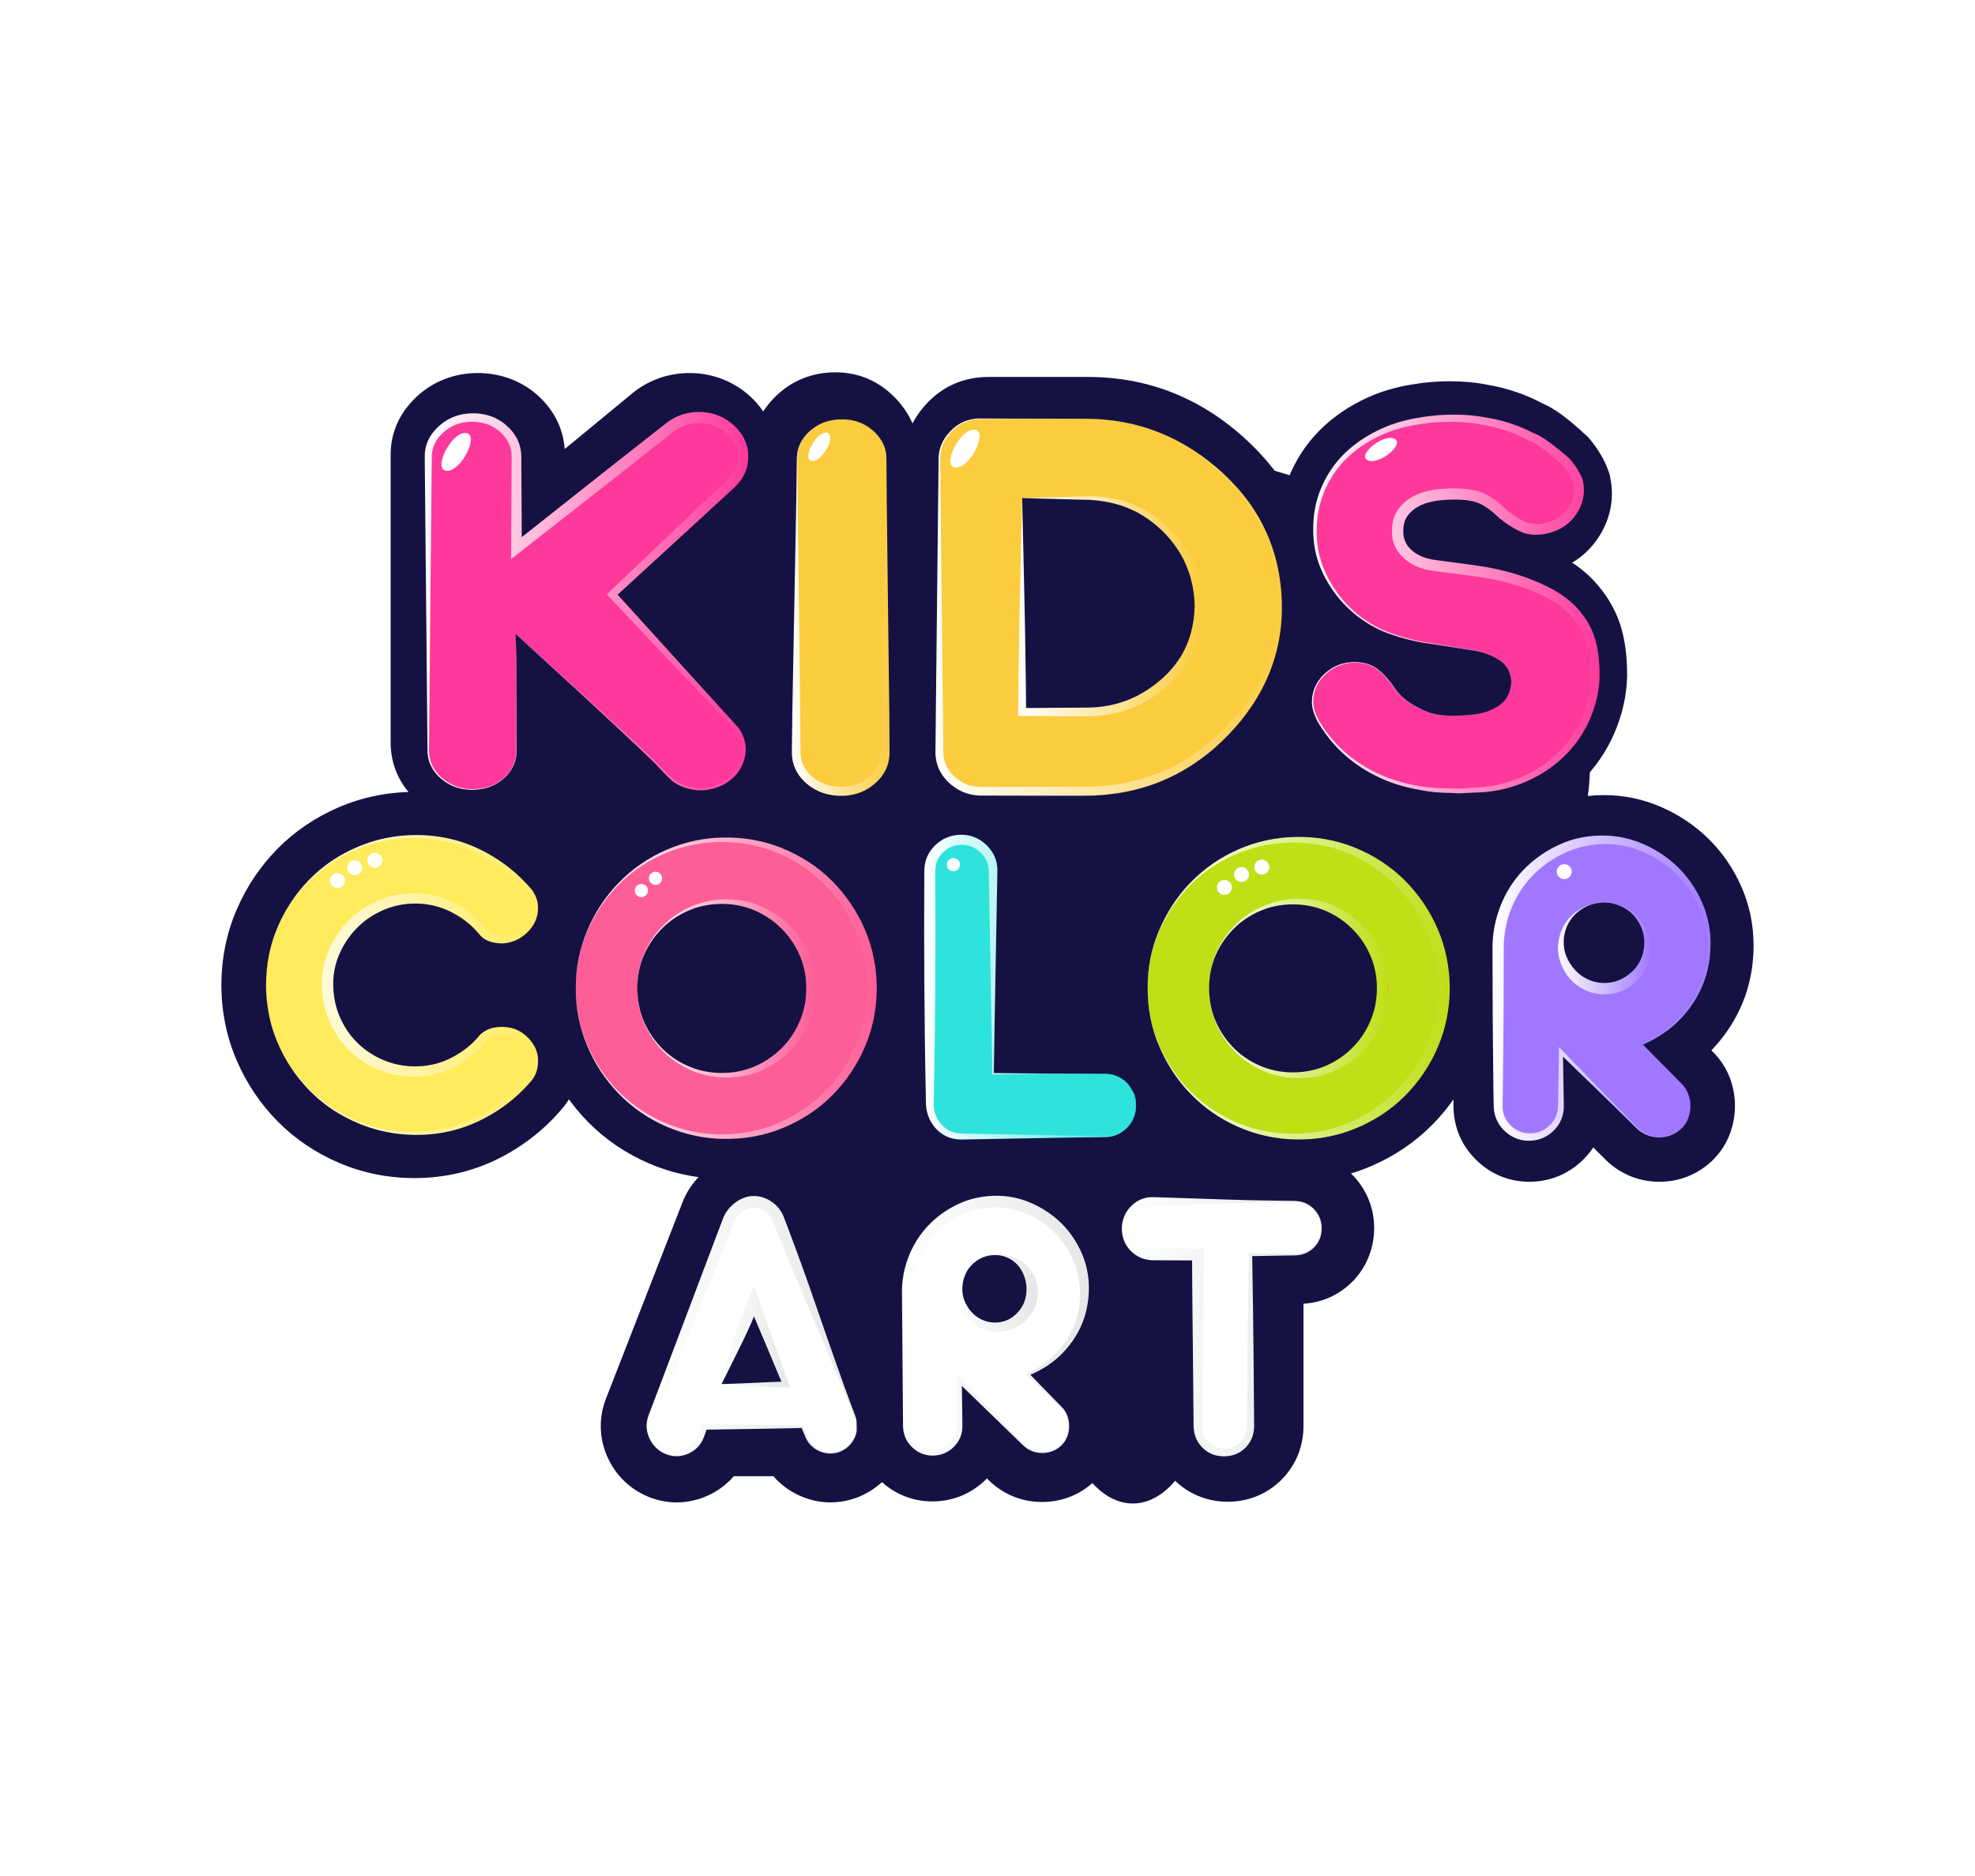 <?xml version="1.0" encoding="UTF-8"?>
<svg id="Layer_1" data-name="Layer 1" xmlns="http://www.w3.org/2000/svg" xmlns:xlink="http://www.w3.org/1999/xlink" viewBox="0 0 868.5 825">
  <defs>
    <style>
      .cls-1 {
        fill: #ffeb5c;
      }

      .cls-2 {
        fill: url(#linear-gradient-8);
      }

      .cls-3 {
        fill: url(#linear-gradient-7);
      }

      .cls-4 {
        fill: url(#linear-gradient-5);
      }

      .cls-5 {
        fill: url(#linear-gradient-6);
      }

      .cls-6 {
        fill: url(#linear-gradient-9);
      }

      .cls-7 {
        fill: url(#linear-gradient-4);
      }

      .cls-8 {
        fill: url(#linear-gradient-3);
      }

      .cls-9 {
        fill: url(#linear-gradient-2);
      }

      .cls-10 {
        fill: #2ee3dc;
      }

      .cls-11 {
        fill: url(#linear-gradient);
      }

      .cls-12 {
        fill: #fe399b;
      }

      .cls-13 {
        fill: #fbcc3e;
      }

      .cls-14, .cls-15, .cls-16, .cls-17, .cls-18 {
        fill: #151243;
      }

      .cls-19 {
        fill: #fff;
      }

      .cls-20 {
        fill: url(#linear-gradient-10);
      }

      .cls-21 {
        fill: url(#linear-gradient-11);
      }

      .cls-22 {
        fill: url(#linear-gradient-12);
      }

      .cls-23 {
        fill: url(#linear-gradient-13);
      }

      .cls-24 {
        fill: url(#linear-gradient-14);
      }

      .cls-25 {
        fill: url(#linear-gradient-15);
      }

      .cls-26 {
        fill: url(#linear-gradient-16);
      }

      .cls-27 {
        fill: url(#linear-gradient-17);
      }

      .cls-28 {
        fill: url(#linear-gradient-18);
      }

      .cls-29 {
        fill: #a078ff;
      }

      .cls-30 {
        fill: #fd5e98;
      }

      .cls-31 {
        fill: #c0df17;
      }

      .cls-15 {
        filter: url(#drop-shadow-1);
      }

      .cls-16 {
        filter: url(#drop-shadow-3);
      }

      .cls-17 {
        filter: url(#drop-shadow-2);
      }

      .cls-18 {
        filter: url(#drop-shadow-4);
      }
    </style>
    <filter id="drop-shadow-1" x="171.78" y="164.06" width="170.11" height="198.32" filterUnits="userSpaceOnUse">
      <feOffset dx="0" dy="0"/>
      <feGaussianBlur result="blur" stdDeviation="0"/>
      <feFlood flood-color="#11118c" flood-opacity="0"/>
      <feComposite in2="blur" operator="in"/>
      <feComposite in="SourceGraphic"/>
    </filter>
    <linearGradient id="linear-gradient" x1="185.83" y1="264.38" x2="329.6" y2="264.38" gradientUnits="userSpaceOnUse">
      <stop offset="0" stop-color="#fff"/>
      <stop offset="1" stop-color="#fe399b"/>
      <stop offset="1" stop-color="#4fc693"/>
      <stop offset="1" stop-color="#f84d39"/>
    </linearGradient>
    <filter id="drop-shadow-2" x="329.72" y="163.75" width="74.64" height="206.48" filterUnits="userSpaceOnUse">
      <feOffset dx="0" dy="0"/>
      <feGaussianBlur result="blur-2" stdDeviation="0"/>
      <feFlood flood-color="#11118c" flood-opacity="0"/>
      <feComposite in2="blur-2" operator="in"/>
      <feComposite in="SourceGraphic"/>
    </filter>
    <linearGradient id="linear-gradient-2" x1="348.1" y1="267.22" x2="391.71" y2="267.22" gradientUnits="userSpaceOnUse">
      <stop offset="0" stop-color="#fff"/>
      <stop offset="1" stop-color="#fbcc3e"/>
      <stop offset="1" stop-color="#fd5e98"/>
    </linearGradient>
    <filter id="drop-shadow-3" x="397.12" y="165.8" width="183.72" height="205.56" filterUnits="userSpaceOnUse">
      <feOffset dx="0" dy="0"/>
      <feGaussianBlur result="blur-3" stdDeviation="0"/>
      <feFlood flood-color="#11118c" flood-opacity="0"/>
      <feComposite in2="blur-3" operator="in"/>
      <feComposite in="SourceGraphic"/>
    </filter>
    <linearGradient id="linear-gradient-3" x1="411.1" y1="267.02" x2="564.77" y2="267.02" xlink:href="#linear-gradient-2"/>
    <linearGradient id="linear-gradient-4" x1="447.5" y1="266.67" x2="529.17" y2="266.67" xlink:href="#linear-gradient-2"/>
    <filter id="drop-shadow-4" x="561.13" y="167.68" width="154.38" height="196.51" filterUnits="userSpaceOnUse">
      <feOffset dx="0" dy="0"/>
      <feGaussianBlur result="blur-4" stdDeviation="0"/>
      <feFlood flood-color="#11118c" flood-opacity="0"/>
      <feComposite in2="blur-4" operator="in"/>
      <feComposite in="SourceGraphic"/>
    </filter>
    <linearGradient id="linear-gradient-5" x1="574.69" y1="265.62" x2="704.04" y2="265.62" xlink:href="#linear-gradient"/>
    <linearGradient id="linear-gradient-6" x1="114.51" y1="433.21" x2="237.58" y2="433.21" gradientUnits="userSpaceOnUse">
      <stop offset="0" stop-color="#fff"/>
      <stop offset="1" stop-color="#ffeb5c"/>
      <stop offset="1" stop-color="#4fc693"/>
      <stop offset="1" stop-color="#f84d39"/>
    </linearGradient>
    <linearGradient id="linear-gradient-7" x1="251.22" y1="434.61" x2="385.56" y2="434.61" gradientUnits="userSpaceOnUse">
      <stop offset="0" stop-color="#fff"/>
      <stop offset="1" stop-color="#fd5e98"/>
    </linearGradient>
    <linearGradient id="linear-gradient-8" x1="278.23" y1="434.71" x2="358.55" y2="434.71" xlink:href="#linear-gradient-7"/>
    <linearGradient id="linear-gradient-9" x1="406.39" y1="434.15" x2="502.03" y2="434.15" gradientUnits="userSpaceOnUse">
      <stop offset="0" stop-color="#fff"/>
      <stop offset="1" stop-color="#2ee3dc"/>
    </linearGradient>
    <linearGradient id="linear-gradient-10" x1="502.17" y1="434.62" x2="637.51" y2="434.62" gradientUnits="userSpaceOnUse">
      <stop offset="0" stop-color="#fff"/>
      <stop offset="1" stop-color="#c0df17"/>
      <stop offset="1" stop-color="#4fc693"/>
      <stop offset="1" stop-color="#f84d39"/>
    </linearGradient>
    <linearGradient id="linear-gradient-11" x1="529.18" y1="434.71" x2="610.5" y2="434.71" xlink:href="#linear-gradient-10"/>
    <linearGradient id="linear-gradient-12" x1="656.31" y1="434.57" x2="754" y2="434.57" gradientUnits="userSpaceOnUse">
      <stop offset="0" stop-color="#fff"/>
      <stop offset="1" stop-color="#a078ff"/>
      <stop offset="1" stop-color="#4fc693"/>
      <stop offset="1" stop-color="#f84d39"/>
    </linearGradient>
    <linearGradient id="linear-gradient-13" x1="683.93" y1="417.14" x2="726.78" y2="417.14" xlink:href="#linear-gradient-12"/>
    <linearGradient id="linear-gradient-14" x1="283.38" y1="583.23" x2="379.27" y2="583.23" gradientUnits="userSpaceOnUse">
      <stop offset="0" stop-color="#fff"/>
      <stop offset="1" stop-color="#e6e6e6"/>
      <stop offset="1" stop-color="#c5c3d0"/>
    </linearGradient>
    <linearGradient id="linear-gradient-15" x1="313.41" y1="587.81" x2="349.21" y2="587.81" xlink:href="#linear-gradient-14"/>
    <linearGradient id="linear-gradient-16" x1="396.15" y1="583.02" x2="479.36" y2="583.02" xlink:href="#linear-gradient-14"/>
    <linearGradient id="linear-gradient-17" x1="419.46" y1="568.59" x2="456.4" y2="568.59" xlink:href="#linear-gradient-14"/>
    <linearGradient id="linear-gradient-18" x1="493.2" y1="583.52" x2="583.5" y2="583.52" xlink:href="#linear-gradient-14"/>
  </defs>
  <path class="cls-19" d="M508.13,707.12c.11-.06-.42-5.39-2.22-9.8-3.59-8.8-11.07-11.13-11.52-10.22-.29.59,2.02,3.39,2.87,4.34,1,1.12,1.97,1.94,4.35,4.54.45.49,2.22,2.43,3.86,5.17,1.23,2.06,1.84,3.64,2,4.06.44,1.18.61,1.93.66,1.91Z"/>
  <g>
    <ellipse class="cls-14" cx="404.89" cy="525.73" rx="92.25" ry="57.03"/>
    <ellipse class="cls-14" cx="498.13" cy="598.32" rx="34.5" ry="62.93"/>
    <ellipse class="cls-14" cx="528.14" cy="520.73" rx="56" ry="57.03"/>
    <ellipse class="cls-14" cx="445.76" cy="337.8" rx="253.37" ry="146.69"/>
    <path class="cls-15" d="M210.09,362.38c-10.26,0-19.56-3.56-26.89-10.3-7.47-6.86-11.42-15.69-11.42-25.55v-126.63c0-9.59,3.89-18.32,11.24-25.25,7.36-6.93,16.72-10.59,27.07-10.59s20.09,3.72,27.38,10.76c6.55,6.33,10.27,14.13,10.85,22.68l28.48-23.49c7.43-6.51,16.58-9.95,26.5-9.95s19.57,3.66,26.93,10.59c7.37,6.95,11.25,15.72,11.25,25.39s-3.89,18.45-11.24,25.38l-.47.44-30.6,25.25,36.89,56.37c5.54,8.38,7.17,17.8,4.72,27.23-2.38,9.13-8.07,16.68-16.44,21.82l-.32.2-.33.18c-6.27,3.54-12.96,5.34-19.88,5.34-3.01,0-6.05-.35-9.04-1.04-9.83-2.27-17.91-7.82-23.38-16.05l-22.98-35.13v16.51c0,9.76-3.84,18.53-11.11,25.38-7.27,6.85-16.67,10.47-27.2,10.47Z"/>
    <g>
      <path class="cls-12" d="M227.13,289.75v40.25c0,4.79-1.85,8.84-5.56,12.18-3.71,3.33-8.32,5-13.84,5s-9.89-1.67-13.69-5c-3.81-3.33-5.71-7.39-5.71-12.18v-129.21c0-1.29.14-3.27,1.01-5.52.93-2.38,2.49-4.55,4.69-6.53,3.8-3.42,8.37-5.13,13.69-5.13s10.13,1.71,13.84,5.13c3.71,3.42,5.56,7.43,5.56,12.05v40.25l66.47-52.3c3.99-3.42,8.6-5.13,13.84-5.13s9.74,1.71,13.55,5.13c3.8,3.42,5.71,7.48,5.71,12.18,0,1.76-.27,3.43-.8,5.01-1.32,3.9-4.01,6.35-4.91,7.17-4.28,3.9-24.22,22.7-51.77,48.34,18.3,19.78,36.6,39.56,54.91,59.34,2.85,4.1,3.66,8.42,2.42,12.95-1.24,4.53-4.04,8.08-8.42,10.64-4.76,2.56-9.65,3.29-14.69,2.18-2.19-.48-4.17-1.25-5.95-2.29-1.68-.99-2.72-2.04-4.82-4.12-1.72-1.7-2.87-3.04-2.96-3.15-1.95-2.27-17.49-16.81-63.05-58.3.15,3.69.31,7.38.46,11.08Z"/>
      <path class="cls-11" d="M227.13,289.75l.07,40.62c-.03,3.4-1.19,6.79-3.3,9.47-2.1,2.67-4.9,4.8-8.08,6.05-3.18,1.27-6.65,1.64-10.05,1.41-3.4-.25-6.77-1.31-9.64-3.2-2.84-1.89-5.35-4.43-6.77-7.6-.72-1.57-1.15-3.28-1.3-5-.13-1.74-.06-3.41-.1-5.1l-.18-20.31-.39-40.62-.39-40.61-.19-20.3-.02-2.54v-1.27c-.02-.46,0-.93.03-1.4.13-1.87.59-3.72,1.35-5.43.75-1.72,1.8-3.29,3.02-4.67,1.21-1.38,2.58-2.58,4.09-3.65,3.02-2.11,6.65-3.38,10.29-3.71,3.62-.32,7.33.02,10.83,1.37,3.51,1.33,6.57,3.66,8.91,6.55,1.18,1.46,2.17,3.13,2.84,4.94.69,1.8,1.04,3.73,1.09,5.63l.24,40.66-3.79-1.84,41.75-33.03,20.93-16.45,5.37-4.2c2-1.43,4.26-2.57,6.64-3.31,2.38-.74,4.87-1.05,7.31-1.03,2.44.02,4.94.41,7.3,1.23,2.37.81,4.59,2.06,6.51,3.61,1.91,1.54,3.65,3.36,4.98,5.55,1.33,2.18,2.19,4.69,2.45,7.23.26,2.52.06,5.08-.73,7.54-.79,2.46-2.14,4.67-3.79,6.53-.81.94-1.78,1.79-2.56,2.51l-2.45,2.26-9.78,9.03-39.25,35.99.09-2.37,54.34,59.87.05.05.03.05c1.78,2.6,3.01,5.73,3.05,8.96.06,3.22-.89,6.36-2.51,9.08-1.63,2.74-4.04,4.91-6.74,6.49-2.75,1.51-5.77,2.48-8.89,2.73-3.12.25-6.25-.24-9.16-1.3-1.46-.54-2.85-1.23-4.14-2.12-1.29-.9-2.36-2.02-3.44-3.08-1.08-1.07-2.09-2.23-3.14-3.33-1.01-1.12-2.07-2.18-3.16-3.24-2.17-2.12-4.37-4.21-6.57-6.3-8.83-8.33-17.71-16.62-26.65-24.83l-26.85-24.61.04-.02.44,11.08ZM227.13,289.75l-.48-11.07v-.05s.04.04.04.04l26.95,24.51c8.96,8.19,17.98,16.32,26.9,24.57,2.23,2.06,4.45,4.13,6.65,6.23,1.09,1.05,2.2,2.12,3.23,3.25,1.05,1.08,2.05,2.2,3.14,3.26,1.09,1.06,2.16,2.12,3.38,2.93,1.23.81,2.59,1.45,3.98,1.94,2.81.97,5.82,1.37,8.75,1.08,2.93-.29,5.81-1.27,8.34-2.73,2.5-1.53,4.7-3.59,6.13-6.12,1.44-2.51,2.24-5.44,2.13-8.29-.09-2.87-1.22-5.62-2.9-7.98l.08.1-55.48-58.81-1.13-1.2,1.22-1.16,38.62-36.72,9.69-9.15,2.42-2.29c.84-.8,1.54-1.42,2.18-2.17,1.28-1.47,2.25-3.15,2.8-4.93.55-1.78.69-3.74.47-5.63-.22-1.88-.85-3.66-1.85-5.26-.99-1.6-2.36-3.05-3.91-4.28-1.54-1.23-3.25-2.18-5.09-2.8-3.64-1.23-7.9-1.25-11.6-.11-1.86.58-3.61,1.48-5.22,2.63l-5.1,4.03-20.94,16.49-41.97,32.85-3.81,2.99.03-4.82.22-40.57c-.01-2.97-1.02-5.8-2.88-8.17-1.87-2.4-4.34-4.36-7.16-5.48-2.81-1.15-6-1.52-9.12-1.31-3.1.23-6.09,1.21-8.66,2.93-2.56,1.74-4.83,4.07-6.08,6.81-.64,1.37-1.03,2.85-1.17,4.35-.03.38-.05.75-.06,1.14v1.27s-.04,2.54-.04,2.54l-.19,20.31-.39,40.62-.39,40.62-.18,20.31c.01,1.68-.07,3.41.04,5.05.13,1.65.52,3.28,1.19,4.8,1.33,3.05,3.73,5.55,6.48,7.43,2.77,1.87,6.05,2.95,9.39,3.23,3.34.26,6.77-.06,9.91-1.28,3.14-1.19,5.94-3.27,8.03-5.91,2.1-2.63,3.26-5.98,3.3-9.35l.09-40.61Z"/>
    </g>
    <path class="cls-17" d="M367.3,370.23c-10.33,0-19.55-3.77-26.68-10.9-7.13-7.13-10.9-16.27-10.9-26.42v-131.84c0-9.88,3.71-18.91,10.72-26.11,7.16-7.34,16.44-11.21,26.86-11.21s19.19,3.88,26.33,11.21c7.02,7.2,10.72,16.23,10.72,26.11v131.84c0,10.16-3.77,19.29-10.9,26.42-7.13,7.13-16.17,10.9-26.16,10.9Z"/>
    <g>
      <path class="cls-13" d="M370.47,184.44c5.26.02,9.79,1.74,13.58,5.17,3.79,3.43,5.68,7.45,5.66,12.07l-.42,129.21c-.02,4.79-1.93,8.84-5.74,12.16-3.81,3.32-8.35,4.97-13.61,4.95-5.66-.02-10.38-1.7-14.17-5.05-3.79-3.35-5.68-7.41-5.66-12.2l.42-129.21c.02-4.61,1.93-8.62,5.74-12.03,3.81-3.4,8.54-5.1,14.2-5.08Z"/>
      <path class="cls-9" d="M370.47,184.44c3.89-.03,7.82,1.03,11.09,3.19,3.23,2.15,6.03,5.16,7.37,8.88.66,1.84.94,3.82.9,5.78l.04,5.85.07,11.7.56,46.78.57,46.78.07,11.7.04,5.85c0,2.15-.35,4.36-1.16,6.41-.81,2.05-2.02,3.93-3.49,5.51-1.46,1.59-3.11,2.92-4.95,4.04-3.68,2.24-8.07,3.21-12.25,3.09-4.16-.08-8.48-1.16-12.11-3.5-1.82-1.16-3.42-2.57-4.84-4.2-1.39-1.65-2.55-3.57-3.25-5.67-.71-2.06-.99-4.35-.91-6.39l.07-5.85.15-11.69.87-46.78.88-46.78.15-11.69.07-5.85c.03-1.96.39-3.92,1.14-5.74,1.52-3.63,4.39-6.57,7.71-8.59,3.36-2.02,7.32-2.86,11.21-2.83ZM370.47,184.44c-3.89-.01-7.83.86-11.17,2.89-3.3,2.03-6.13,4.98-7.61,8.58-1.57,3.63-.91,7.66-1.01,11.53l.07,11.7.57,46.78.57,46.78.07,11.7.04,5.85c-.02,1.86.21,3.5.77,5.12,1.09,3.19,3.59,5.93,6.55,7.81,2.96,1.88,6.49,2.75,10.1,2.82,3.6.12,7.13-.66,10.15-2.46,3.01-1.82,5.63-4.46,6.87-7.6.63-1.57.94-3.27.97-5.02l.08-5.84.15-11.69.87-46.78.87-46.78.15-11.69.07-5.85c.08-1.94-.17-3.89-.82-5.72-1.29-3.68-4.06-6.7-7.27-8.86-3.24-2.18-7.15-3.26-11.05-3.26Z"/>
    </g>
    <path class="cls-16" d="M434.49,371.36c-9.75,0-18.71-3.63-25.93-10.5-7.48-7.11-11.44-16.41-11.44-26.87v-130.83c0-9.48,3.57-18.34,10.33-25.62,7.14-7.69,16.49-11.75,27.04-11.75h43.96c27.18,0,51.2,9.86,71.39,29.3,20.35,19.61,30.78,44.23,31,73.2v.15c0,27.38-10,51.59-29.73,71.96-19.9,20.54-44.35,30.96-72.66,30.96h-43.96ZM478.71,296.63h.48c7.68,0,13.96-2.52,19.74-7.95,5.52-5.17,8.13-11.49,8.21-19.85-.4-8.4-3.2-14.93-8.8-20.54-5.3-5.29-11.39-7.76-19.17-7.76h-.73s-6.85,0-6.85,0v56.09h7.11Z"/>
    <g>
      <path class="cls-13" d="M477.01,184.18c22.83,0,42.79,7.82,59.87,23.46,17.08,15.64,25.71,35.08,25.89,58.32,0,21.88-8.36,41.02-25.08,57.43-16.72,16.41-36.95,24.61-60.68,24.61h-45.58c-4.85,0-9.13-1.67-12.81-5-3.69-3.33-5.53-7.47-5.53-12.43v-128.96c0-4.44,1.75-8.46,5.26-12.05,3.51-3.59,7.86-5.38,13.08-5.38h45.58ZM449.5,219.05v94.09h27.51c13.48.17,25.22-4.19,35.19-13.07,9.98-8.88,14.97-20.25,14.97-34.1-.54-13.33-5.58-24.52-15.1-33.58-9.53-9.06-21.22-13.5-35.06-13.33h-27.51Z"/>
      <g>
        <path class="cls-8" d="M477.01,184.18c11.24-.05,22.52,1.92,32.96,6.15,10.45,4.18,20.01,10.5,28.24,18.2,4.11,3.86,7.91,8.06,11.2,12.66,3.29,4.59,6.08,9.56,8.27,14.79,4.38,10.47,6.27,21.92,6.01,33.28-.16,5.69-.88,11.38-2.28,16.91-1.4,5.54-3.43,10.92-6.04,16.01-5.22,10.2-12.61,19.18-21.19,26.72-8.61,7.53-18.75,13.47-29.73,16.94-5.48,1.74-11.14,2.9-16.85,3.53-1.42.19-2.86.28-4.29.37-1.43.12-2.86.16-4.3.18-2.89.09-5.64.04-8.47.06l-33.73-.07h-4.22s-1.05-.01-1.05-.01l-1.14-.03c-.77-.05-1.54-.12-2.3-.25-3.06-.47-6.02-1.72-8.51-3.51-2.46-1.78-4.68-4.03-6.16-6.82-1.5-2.76-2.13-5.96-2.07-8.96l.72-67.45.37-33.73.19-16.86.09-8.43c.03-1.4-.03-2.82.17-4.25.18-1.42.55-2.82,1.11-4.14,1.1-2.65,2.89-4.95,4.98-6.86,2.1-1.91,4.67-3.32,7.43-4,1.38-.35,2.79-.54,4.2-.57,1.42-.03,2.81,0,4.22.01l8.43.04,33.73.08ZM477.01,184.18l-33.73.08-8.43.04c-1.4.02-2.82,0-4.21.05-1.39.05-2.78.26-4.13.62-2.7.7-5.18,2.11-7.21,4.01-2.02,1.9-3.74,4.17-4.77,6.74-.52,1.28-.86,2.63-1.01,4-.17,1.36-.07,2.76-.07,4.17l.09,8.43.19,16.86.37,33.73.72,67.45c0,2.61.54,5.09,1.76,7.27,1.18,2.18,3.03,4.03,5.14,5.51,2.1,1.45,4.47,2.42,6.98,2.77.62.1,1.26.14,1.89.18h.97s1.05.01,1.05.01h4.22s33.73-.08,33.73-.08c5.66.02,11.16.09,16.63-.52,5.47-.58,10.88-1.66,16.12-3.3,10.49-3.23,20.26-8.71,28.65-15.87,8.39-7.16,15.77-15.65,21-25.39,2.62-4.86,4.7-10.01,6.17-15.35,1.47-5.33,2.3-10.85,2.58-16.39.49-11.08-1.1-22.35-5.18-32.73-4.05-10.39-10.59-19.78-18.69-27.52-8.09-7.75-17.5-14.22-27.91-18.46-10.4-4.27-21.67-6.29-32.91-6.29Z"/>
        <path class="cls-7" d="M449.5,219.05l1.05,47.48c.16,7.82.31,15.61.41,23.37.11,7.76.24,15.51.28,23.24l-1.74-1.74,26.04-.18c2.19,0,4.25-.02,6.35-.16,2.08-.2,4.16-.43,6.2-.87,4.09-.82,8.05-2.2,11.77-4.07,3.72-1.88,7.19-4.23,10.37-6.97,3.2-2.7,5.97-5.83,8.28-9.27,4.59-6.9,6.74-15.27,6.84-23.59-.06-2.05-.21-4.15-.53-6.22-.29-2.08-.74-4.12-1.31-6.13-1.15-4.02-2.86-7.87-5.06-11.43-2.24-3.54-4.93-6.82-8.03-9.7-3.07-2.9-6.5-5.4-10.22-7.4-7.46-4-16.06-5.69-24.62-5.65l-26.06-.7ZM449.5,219.05l26-.7c2.21-.06,4.39-.1,6.6,0,2.2.15,4.4.32,6.58.74,4.36.76,8.62,2.18,12.63,4.12,2,.98,3.92,2.12,5.78,3.35,1.83,1.27,3.61,2.63,5.25,4.13,3.33,2.95,6.28,6.36,8.77,10.09,1.22,1.88,2.33,3.84,3.29,5.87.93,2.05,1.78,4.14,2.4,6.3.65,2.15,1.17,4.34,1.51,6.56.38,2.21.58,4.44.67,6.72-.02,4.54-.47,9.01-1.69,13.4-1.17,4.38-3.08,8.56-5.54,12.38-2.5,3.78-5.53,7.21-8.95,10.13-1.67,1.49-3.49,2.83-5.33,4.12-1.88,1.24-3.81,2.41-5.84,3.4-4.04,2.01-8.36,3.48-12.78,4.35-2.21.46-4.45.71-6.68.9-2.23.15-4.51.16-6.66.14l-26.02-.18h-1.75s0-1.74,0-1.74c.04-7.94.17-15.88.28-23.8.1-7.92.25-15.82.41-23.68l1.05-46.61Z"/>
      </g>
    </g>
    <path class="cls-18" d="M639.97,364.19c-1.2,0-2.41-.04-3.62-.13-5.8-.05-11.21-.58-16.08-1.58-8.99-1.54-17.47-4.51-25.22-8.83-11.99-6.63-21.6-16-28.57-27.86-1.29-2.19-2.39-4.6-3.39-7.39-1.3-3.6-1.97-7.29-1.97-10.91,0-9.65,3.71-18.37,10.74-25.22,2.05-2,4.25-3.72,6.6-5.16-4.38-5.02-8.02-10.69-10.84-16.9-3.84-8.42-5.68-17.43-5.48-26.75.03-8.94,1.85-17.53,5.42-25.53,3.6-8.09,8.7-15.14,15.15-20.97,6.14-5.54,13.41-10.04,21.59-13.37l.26-.1c5.56-2.17,11.49-3.71,17.63-4.59,4.9-.81,10.02-1.22,15.23-1.22,6.09,0,11.78.53,16.9,1.58,8.54,1.47,16.63,4.22,24.06,8.2,5.26,2.25,10.99,6.47,19.15,14.02l.83.77.73.86c1.46,1.71,2.86,3.65,4.29,5.93,1.71,2.74,3.05,5.53,4.01,8.34l.32.92.22.95c2.12,9.31.47,18.54-4.76,26.72-3.08,4.81-7.07,8.68-11.8,11.48,3.63,2.4,6.76,5.01,9.43,7.86,5.43,5.81,9.34,12.27,11.63,19.23,2.08,6.34,3.09,13.7,3.09,22.53v.51c-.24,8.46-2.12,16.81-5.59,24.82-3.5,8.09-8.45,15.29-14.69,21.38-6.19,6.04-13.49,10.87-21.7,14.37-8.17,3.48-16.85,5.39-25.8,5.65l-3.5.21c-1.41.12-2.84.18-4.25.18Z"/>
    <g>
      <path class="cls-12" d="M648.8,314.16c4.37-.68,8.02-2.09,10.93-4.23,2.91-2.14,4.55-5.42,4.92-9.87-.18-4.1-1.73-7.22-4.65-9.36-2.92-2.14-6.47-3.63-10.66-4.49l-19.13-3.08c-6.74-.85-13.21-2.44-19.41-4.74-6.2-2.31-11.75-5.72-16.67-10.25-4.92-4.53-8.84-9.87-11.75-16.02-2.92-6.15-4.28-12.65-4.1-19.48,0-6.67,1.37-12.95,4.1-18.84,2.73-5.9,6.51-10.94,11.34-15.13,4.83-4.19,10.52-7.56,17.08-10.13,4.55-1.71,9.38-2.9,14.49-3.59,4.19-.68,8.56-1.03,13.12-1.03,5.28,0,10.02.43,14.21,1.28,7.47,1.2,14.39,3.51,20.77,6.92,3.1,1.03,8.2,4.7,15.31,11.02.91,1.03,1.87,2.31,2.87,3.85,1,1.54,1.78,3.08,2.32,4.61,1.09,4.61.27,8.97-2.46,13.08-2.73,4.1-6.65,6.67-11.75,7.69-4.01.86-7.47.56-10.39-.9-2.92-1.45-5.74-3.29-8.47-5.51-2.92-2.9-5.83-5.08-8.75-6.54-2.92-1.45-7.06-2.18-12.44-2.18s-9.8.56-13.26,1.67c-3.46,1.11-6.29,2.86-8.47,5.26-2.19,2.4-3.28,5.38-3.28,8.97-.18,4.27,1.32,7.82,4.51,10.64,3.19,2.82,7.33,4.49,12.44,5l17.49,2.31c8.93,1.2,17.22,3.33,24.87,6.41,7.65,3.08,13.39,6.58,17.22,10.51,3.83,3.93,6.51,8.16,8.06,12.69,1.55,4.53,2.32,10.3,2.32,17.31-.18,6.33-1.64,12.52-4.37,18.59-2.73,6.07-6.52,11.37-11.34,15.9-4.83,4.53-10.48,8.12-16.95,10.77-6.47,2.65-13.26,4.06-20.36,4.23l-4.37.26c-2.01.17-4.01.17-6.01,0-5.29,0-10.02-.42-14.21-1.28-7.47-1.19-14.4-3.5-20.77-6.92-9.66-5.13-17.31-12.31-22.96-21.54-.73-1.19-1.41-2.65-2.05-4.36-.64-1.71-.96-3.33-.96-4.87,0-4.78,1.82-8.88,5.47-12.31,3.64-3.42,8.02-5.13,13.12-5.13,4.01,0,7.29.99,9.84,2.95,2.55,1.97,4.83,4.4,6.83,7.31,2.19,3.42,5.01,6.15,8.47,8.2,3.46,2.05,6.33,3.38,8.61,3.97,2.28.6,4.78.94,7.52,1.03,2.73.09,6.65-.13,11.75-.64Z"/>
      <path class="cls-4" d="M648.8,314.16c3.81-.6,7.59-1.85,10.74-4.12,1.58-1.11,2.86-2.64,3.67-4.39.83-1.75,1.24-3.67,1.4-5.59h0c-.11-2.52-.81-5.08-2.38-7.1-.77-1.01-1.73-1.86-2.78-2.57-1.05-.71-2.15-1.35-3.31-1.88-2.3-1.08-4.75-1.83-7.25-2.27l-7.55-1.2c-5.04-.78-10.05-1.6-15.11-2.3-5.04-.83-10-2.11-14.82-3.82-9.69-3.35-18.26-9.78-24.4-18.02-3.05-4.14-5.56-8.69-7.24-13.59-1.68-4.89-2.39-10.12-2.26-15.27,0-5.16.87-10.37,2.64-15.26,1.77-4.89,4.34-9.49,7.63-13.54,3.29-4.06,7.32-7.48,11.67-10.31,4.38-2.81,9.07-5.11,14.05-6.73,2.47-.81,4.99-1.46,7.54-1.98,1.27-.26,2.57-.48,3.82-.67,1.24-.21,2.55-.41,3.83-.56,5.16-.64,10.35-.78,15.54-.5,2.6.15,5.2.42,7.79.88,2.47.41,5.1.86,7.62,1.51,5.07,1.27,10.01,3.13,14.66,5.57l-.3-.13c1.81.62,3.24,1.48,4.66,2.36,1.4.89,2.72,1.84,4.01,2.82,2.57,1.95,5.02,4.01,7.43,6.11l.08.07.09.1c1.22,1.37,2.23,2.78,3.19,4.25.98,1.51,1.83,3.13,2.46,4.88l.04.1.03.12c.53,2.21.7,4.57.38,6.88-.31,2.32-1.12,4.54-2.23,6.52-1.09,1.98-2.52,3.81-4.23,5.36-1.72,1.55-3.74,2.76-5.85,3.61-1.06.42-2.15.75-3.24,1.01-1.07.25-2.16.46-3.3.58-2.26.24-4.66.14-6.98-.56-1.14-.32-2.33-.89-3.22-1.36-.96-.5-1.89-1.03-2.8-1.6-1.83-1.13-3.57-2.38-5.22-3.72l-.09-.07-.09-.09c-1.9-1.88-3.93-3.58-6.11-4.94-.55-.34-1.1-.66-1.66-.95-.57-.3-1.05-.51-1.64-.72-1.13-.41-2.36-.71-3.63-.91-2.55-.42-5.23-.49-7.94-.43-2.7.06-5.39.28-7.95.78-2.56.49-4.96,1.31-7.04,2.58-1.04.63-2,1.37-2.85,2.22-.87.86-1.53,1.7-2.04,2.71-.51.99-.84,2.07-1,3.22-.08.59-.13,1.12-.14,1.81-.02.67-.03,1.26.03,1.83.18,2.31,1.08,4.4,2.66,6.11,1.6,1.72,3.71,3.11,6.02,3.99,1.16.45,2.37.79,3.63,1.03,1.23.25,2.57.36,3.99.57l16.74,2.25c11.33,1.68,22.48,4.89,32.7,10.42,2.54,1.42,5.02,3.02,7.31,4.94,2.32,1.94,4.29,4.15,6.06,6.53,1.75,2.4,3.25,5.01,4.33,7.81,1.1,2.81,1.75,5.7,2.17,8.58.42,2.88.59,5.77.64,8.63v2.17c-.02.74-.06,1.49-.12,2.21-.12,1.45-.3,2.9-.55,4.34-.99,5.75-3.02,11.26-5.81,16.33-5.6,10.2-14.84,18.11-25.32,22.72-5.24,2.33-10.82,3.91-16.5,4.61-1.42.18-2.85.3-4.27.37-.72.04-1.42.06-2.12.07l-2.09.1c-1.4.05-2.76.16-4.22.21-1.44.04-2.89-.02-4.32-.15h.08c-3.53-.03-7.06-.25-10.57-.75-1.77-.23-3.48-.64-5.19-.93-1.74-.33-3.46-.72-5.16-1.19-6.83-1.82-13.33-4.79-19.21-8.68-5.88-3.89-11.05-8.84-15.16-14.55-1.05-1.41-2-2.89-2.92-4.38-.93-1.52-1.62-3.16-2.21-4.82-.58-1.67-.92-3.47-.81-5.26.06-1.77.39-3.54,1.02-5.21,1.24-3.35,3.64-6.15,6.48-8.22,2.85-2.1,6.32-3.3,9.83-3.5,3.48-.21,7.13.28,10.18,2.1,2.96,1.91,5.4,4.5,7.48,7.31.53.7.98,1.45,1.49,2.15.51.71,1.05,1.39,1.63,2.04,1.15,1.3,2.45,2.48,3.85,3.51,1.4,1.04,2.92,1.9,4.45,2.73,1.54.83,3.11,1.59,4.75,2.18,3.3,1.14,6.82,1.51,10.3,1.53,3.49-.01,6.98-.31,10.45-.64ZM648.8,314.16c-3.47.35-6.96.65-10.45.68-3.48,0-7.01-.36-10.33-1.49-1.65-.59-3.23-1.35-4.77-2.17-1.53-.83-3.06-1.69-4.48-2.72-1.42-1.03-2.72-2.21-3.89-3.52-.58-.65-1.13-1.33-1.65-2.04-.51-.71-.97-1.46-1.5-2.15-2.08-2.78-4.52-5.36-7.45-7.23-3-1.79-6.61-2.21-10.05-1.97-3.46.24-6.84,1.46-9.6,3.54-2.76,2.07-5.07,4.82-6.22,8.07-1.13,3.23-1.31,6.85-.09,10.06.6,1.62,1.3,3.21,2.2,4.66.93,1.46,1.88,2.92,2.94,4.3,4.16,5.56,9.33,10.32,15.17,14.02,11.66,7.52,25.74,10.67,39.49,10.56h.03s.05,0,.05,0c1.36.1,2.72.12,4.08.07,1.34-.07,2.77-.21,4.18-.29l2.11-.14c.7-.03,1.4-.06,2.08-.11,1.37-.1,2.74-.24,4.1-.44,5.45-.78,10.75-2.39,15.72-4.72,9.95-4.6,18.49-12.26,23.54-21.89,2.53-4.8,4.33-10.01,5.14-15.35.2-1.33.35-2.68.43-4.02.04-.68.07-1.33.08-1.99l-.05-2.04c-.1-2.74-.32-5.47-.76-8.13-.44-2.66-1.09-5.26-2.08-7.67-.99-2.42-2.35-4.69-3.94-6.8-1.61-2.1-3.42-4.09-5.43-5.73-2.04-1.66-4.3-3.1-6.67-4.39-4.76-2.56-9.92-4.53-15.16-6.12-5.25-1.57-10.64-2.69-16.09-3.43l-16.64-2.17c-1.36-.2-2.82-.31-4.34-.6-1.5-.28-3-.7-4.46-1.25-2.93-1.12-5.66-2.84-7.89-5.23-1.11-1.21-2.07-2.62-2.75-4.17-.68-1.55-1.09-3.21-1.22-4.85-.08-.83-.07-1.64-.05-2.38,0-.72.06-1.59.18-2.39.22-1.63.71-3.27,1.48-4.78,3.29-6.12,9.57-9.01,15.43-10.11,2.95-.56,5.89-.78,8.79-.84,2.89-.05,5.85.03,8.84.53,1.5.25,3.01.6,4.51,1.16.74.26,1.54.62,2.21.98.68.36,1.34.74,1.99,1.14,2.58,1.62,4.86,3.56,6.94,5.64l-.18-.16c1.51,1.23,3.08,2.37,4.71,3.39.82.51,1.65.99,2.5,1.44.9.48,1.56.81,2.38,1.06,1.58.5,3.33.62,5.12.45.89-.08,1.81-.25,2.72-.45.9-.2,1.76-.45,2.6-.78,3.35-1.27,6.09-3.7,7.88-6.88,1.83-3.11,2.36-6.7,1.53-10.21l.07.23c-.48-1.39-1.17-2.74-1.98-4.03-.84-1.32-1.77-2.63-2.75-3.76l.18.18c-2.32-2.1-4.67-4.15-7.09-6.06-1.21-.95-2.44-1.87-3.69-2.7-1.24-.82-2.54-1.59-3.72-2.01l-.19-.07-.12-.06c-4.33-2.37-8.96-4.22-13.74-5.52-2.4-.67-4.79-1.12-7.34-1.6-2.42-.47-4.89-.78-7.38-.97-4.98-.36-10.02-.32-14.98.2-1.25.13-2.46.29-3.74.48-1.27.16-2.48.35-3.71.57-2.45.45-4.88,1.03-7.27,1.76-4.75,1.44-9.33,3.57-13.57,6.19-4.23,2.64-8.13,5.83-11.33,9.63-3.21,3.79-5.76,8.17-7.55,12.82-1.78,4.66-2.71,9.64-2.81,14.66-.22,5.03.37,10.06,1.91,14.85,1.54,4.78,3.92,9.3,6.83,13.42,5.85,8.23,14.26,14.65,23.81,18.08,4.76,1.76,9.69,3.08,14.7,3.97,5.03.75,10.05,1.65,15.08,2.46l7.54,1.23c2.51.46,4.97,1.22,7.28,2.31,1.16.54,2.26,1.19,3.32,1.91,1.06.72,2.03,1.58,2.8,2.6,1.57,2.05,2.26,4.63,2.37,7.17h0s0,0,0,0c-.17,1.93-.59,3.86-1.43,5.61-.83,1.76-2.11,3.3-3.71,4.4-3.17,2.26-6.95,3.5-10.76,4.08Z"/>
    </g>
    <path class="cls-14" d="M182.28,518.13c-11.63,0-22.8-2.25-33.2-6.7-10.29-4.39-19.38-10.54-27.02-18.27-7.57-7.65-13.62-16.67-17.98-26.81-4.46-10.33-6.72-21.49-6.72-33.14s2.26-22.81,6.72-33.15c4.36-10.13,10.42-19.15,17.98-26.8,7.62-7.72,16.72-13.86,27.02-18.27,10.41-4.45,21.58-6.7,33.2-6.7,13.3,0,25.86,2.95,37.33,8.78,11.16,5.67,20.72,13.34,28.44,22.81l.6.73.52.78c4.81,7.22,5.71,13.87,5.55,18.39-.14,8.92-3.72,16.97-10.4,23.32-6.33,6.04-14.25,9.4-22.88,9.7l-.69.02-.69-.02c-11.87-.42-18.74-5.63-22.42-9.93l-.26-.3-.25-.31c-1.82-2.31-4.05-4.13-6.83-5.58-2.43-1.26-5.06-1.88-8.02-1.88-2.53,0-4.83.46-7.03,1.39-2.32.99-4.28,2.3-5.99,4-1.79,1.79-3.18,3.82-4.25,6.21-.91,2.03-1.35,4.13-1.35,6.39,0,2.7.47,5.13,1.43,7.42.99,2.36,2.29,4.32,3.97,6,1.7,1.7,3.66,3.01,5.98,4,2.2.94,4.57,1.4,7.24,1.4,2.97,0,5.59-.61,8.02-1.88,2.77-1.44,5.01-3.26,6.83-5.57l.93-1.18,1.1-1.02c3.98-3.72,11-8.15,21.79-8.15,9.2,0,17.47,3.4,23.91,9.84,6.45,6.46,9.85,14.37,9.85,22.9,0,9.51-3.51,15.97-6.45,19.71l-.22.28c-7.72,9.48-17.29,17.15-28.43,22.81-11.47,5.82-24.03,8.78-37.34,8.78Z"/>
    <g>
      <path class="cls-1" d="M117.01,433.21c0-9,1.7-17.46,5.12-25.37,3.41-7.91,8.05-14.83,13.91-20.77,5.86-5.93,12.79-10.6,20.77-14.02,7.98-3.41,16.47-5.12,25.47-5.12,10.23,0,19.71,2.22,28.44,6.65,8.73,4.43,16.09,10.33,22.1,17.7,1.64,2.46,2.39,4.78,2.25,6.96,0,3.68-1.43,6.89-4.3,9.62-2.86,2.73-6.21,4.16-10.03,4.3-3.82-.13-6.55-1.16-8.18-3.07-3.55-4.5-7.95-8.11-13.2-10.84-5.25-2.73-10.95-4.09-17.09-4.09-5.19,0-10.1.99-14.73,2.97-4.64,1.98-8.7,4.71-12.17,8.18-3.48,3.48-6.24,7.5-8.29,12.07-2.05,4.57-3.07,9.38-3.07,14.42,0,5.32.99,10.33,2.97,15.04,1.98,4.71,4.71,8.8,8.18,12.28,3.48,3.48,7.54,6.21,12.17,8.18,4.64,1.98,9.62,2.97,14.94,2.97,6.14,0,11.83-1.36,17.09-4.09,5.25-2.73,9.65-6.34,13.2-10.84,2.05-1.91,4.84-2.86,8.39-2.86,3.95,0,7.3,1.37,10.03,4.09,2.73,2.73,4.09,5.73,4.09,9s-.75,5.66-2.25,7.57c-6,7.37-13.37,13.27-22.1,17.7-8.73,4.43-18.21,6.65-28.44,6.65-9,0-17.49-1.7-25.47-5.12-7.98-3.41-14.9-8.08-20.77-14.02-5.87-5.93-10.51-12.86-13.91-20.77-3.41-7.91-5.12-16.37-5.12-25.37Z"/>
      <path class="cls-5" d="M117.01,433.21c-.02-6.69.93-13.4,2.97-19.78,2.05-6.38,5.08-12.43,8.9-17.94,3.82-5.5,8.46-10.46,13.79-14.55,5.32-4.1,11.3-7.33,17.62-9.67,6.31-2.35,13.02-3.66,19.77-3.95,6.74-.29,13.57.35,20.12,2.15,6.57,1.77,12.79,4.71,18.49,8.41,5.71,3.7,10.88,8.27,15.26,13.51l.03.04.05.07c.74,1.09,1.4,2.26,1.88,3.56.48,1.28.76,2.76.7,4.14,0,1.26-.13,2.71-.51,4.02-.36,1.34-.95,2.61-1.67,3.78-1.5,2.32-3.46,4.18-5.79,5.61-2.33,1.43-5.09,2.21-7.8,2.33h-.05s-.07,0-.07,0c-2.21-.07-4.56-.36-6.82-1.5-.56-.28-1.1-.64-1.62-1.04-.26-.2-.5-.43-.74-.66l-.36-.39c-.12-.13-.17-.21-.26-.31-.66-.81-1.3-1.51-1.98-2.23-2.73-2.84-5.91-5.22-9.37-7.1-3.44-1.9-7.14-3.21-10.98-3.84-3.84-.63-7.82-.64-11.65-.05-3.84.61-7.54,1.86-10.99,3.69-3.45,1.8-6.59,4.14-9.27,6.95-2.7,2.8-4.94,6.02-6.66,9.53-1.73,3.49-2.85,7.2-3.26,11.03-.41,3.81-.19,7.78.59,11.56.78,3.78,2.24,7.44,4.19,10.79,3.89,6.71,10.08,11.99,17.3,14.94,3.57,1.5,7.4,2.35,11.3,2.6,3.91.25,7.84-.08,11.6-1.08,3.76-.98,7.32-2.7,10.63-4.84,3.3-2.14,6.25-4.8,8.73-7.87l.1-.13.1-.09c1.84-1.7,4.23-2.68,6.53-3.04,1.16-.19,2.3-.25,3.44-.22,1.15.03,2.3.17,3.44.43,2.28.52,4.44,1.63,6.22,3.11,1.77,1.5,3.21,3.23,4.3,5.32.52,1.04.93,2.17,1.16,3.33.23,1.15.3,2.38.23,3.48-.11,2.23-.62,4.58-1.9,6.63-.3.49-.71,1.04-1.04,1.4l-1.04,1.21c-.7.79-1.42,1.57-2.16,2.32-1.48,1.51-3.02,2.96-4.63,4.33-3.21,2.75-6.69,5.17-10.34,7.27-3.64,2.11-7.48,3.9-11.47,5.27-7.97,2.76-16.47,3.76-24.82,3.28-8.36-.45-16.62-2.54-24.16-6.1-7.56-3.5-14.46-8.45-20.11-14.55-5.67-6.09-10.18-13.22-13.29-20.91-3.14-7.69-4.63-16.01-4.6-24.3ZM117.01,433.21c-.12,16.62,6.67,33.05,18.14,44.98,11.44,11.96,27.64,19.19,44.08,19.57,8.21.26,16.46-.94,24.11-3.8,3.82-1.42,7.49-3.25,10.97-5.39,3.48-2.13,6.78-4.55,9.8-7.27,1.51-1.36,2.96-2.78,4.35-4.27.69-.75,1.36-1.51,2.02-2.28.63-.79,1.34-1.56,1.75-2.27.89-1.51,1.28-3.35,1.32-5.25.08-1.88-.33-3.6-1.19-5.21-.86-1.57-2.15-3.06-3.58-4.19-1.44-1.13-3.09-1.93-4.87-2.28-1.75-.36-3.7-.36-5.48-.03-1.77.33-3.35,1.06-4.55,2.22l.2-.21c-2.64,3.44-5.84,6.47-9.43,8.94-3.56,2.46-7.55,4.42-11.79,5.61-4.23,1.19-8.65,1.62-13.01,1.41-4.36-.21-8.75-1.1-12.84-2.75-8.16-3.22-15.26-9.24-19.73-16.85-2.23-3.79-3.9-7.92-4.82-12.24-.92-4.33-1.18-8.73-.68-13.15.49-4.4,1.83-8.74,3.8-12.65,1.95-3.93,4.51-7.57,7.57-10.72,6.12-6.35,14.35-10.57,23.07-11.81,4.36-.6,8.76-.53,13.09.25,4.32.78,8.52,2.33,12.28,4.51,3.76,2.16,7.22,4.89,10.16,8.1.72.8,1.46,1.65,2.09,2.46.08.09.18.23.23.29l.16.19c.13.13.26.27.41.39.29.24.61.47.97.66,1.43.79,3.3,1.13,5.2,1.22h-.13c2.19-.05,4.32-.59,6.21-1.68,1.88-1.08,3.61-2.65,4.82-4.42,1.21-1.82,1.83-3.85,1.85-6.14.15-2.07-.69-4.13-1.92-6.05l.08.11c-4.07-5.13-8.93-9.65-14.36-13.37-5.43-3.72-11.38-6.72-17.7-8.59-6.31-1.91-12.95-2.71-19.58-2.59-6.63.12-13.25,1.23-19.54,3.39-6.27,2.2-12.25,5.32-17.59,9.31-5.34,3.99-10.05,8.83-13.92,14.28-3.83,5.47-6.89,11.5-8.97,17.85-2.07,6.36-3.06,13.06-3.07,19.75Z"/>
    </g>
    <path class="cls-14" d="M318.77,518.46c-11.61,0-22.76-2.25-33.13-6.68-10.27-4.38-19.34-10.52-26.96-18.23-7.55-7.64-13.59-16.64-17.95-26.75-4.45-10.31-6.7-21.44-6.7-33.07s2.26-22.76,6.71-33.08c4.36-10.11,10.39-19.11,17.95-26.75,7.61-7.7,16.68-13.84,26.96-18.23,10.39-4.44,21.53-6.68,33.13-6.68s22.75,2.26,33.08,6.7c10.19,4.4,19.21,10.52,26.81,18.21,7.55,7.64,13.59,16.64,17.95,26.75,4.45,10.34,6.71,21.46,6.71,33.08s-2.26,22.75-6.7,33.08c-4.36,10.11-10.4,19.11-17.95,26.75-7.61,7.7-16.63,13.83-26.81,18.21-10.32,4.45-21.45,6.7-33.08,6.7ZM318.77,416.29c-2.66,0-5.02.45-7.22,1.39-2.32.99-4.28,2.3-5.97,3.99-1.72,1.72-3.04,3.68-4.03,5.96-.91,2.1-1.35,4.39-1.35,7.02s.45,5.02,1.39,7.21c.99,2.33,2.3,4.28,4,5.98,1.7,1.7,3.65,3.01,5.97,3.99,2.2.94,4.56,1.39,7.22,1.39s4.92-.44,7.02-1.35c2.29-.99,4.24-2.31,5.97-4.04,1.7-1.7,3.01-3.65,4-5.98.93-2.19,1.39-4.55,1.39-7.21s-.44-4.92-1.35-7.02c-.99-2.28-2.31-4.24-4.03-5.96-1.72-1.72-3.68-3.04-5.97-4.04-2.09-.9-4.39-1.35-7.01-1.35Z"/>
    <g>
      <path class="cls-30" d="M253.22,434.61c0-9,1.7-17.46,5.12-25.37,3.41-7.91,8.05-14.83,13.91-20.77,5.86-5.93,12.79-10.6,20.77-14.02,7.98-3.41,16.47-5.12,25.47-5.12s17.46,1.71,25.37,5.12c7.91,3.41,14.8,8.08,20.67,14.02,5.86,5.93,10.5,12.86,13.91,20.77,3.41,7.91,5.12,16.37,5.12,25.37s-1.71,17.46-5.12,25.37c-3.41,7.91-8.05,14.83-13.91,20.77-5.87,5.93-12.76,10.61-20.67,14.02-7.91,3.41-16.37,5.12-25.37,5.12s-17.49-1.7-25.47-5.12c-7.98-3.41-14.9-8.08-20.77-14.02-5.87-5.93-10.51-12.86-13.91-20.77-3.41-7.91-5.12-16.37-5.12-25.37ZM280.23,434.61c0,5.32.99,10.3,2.97,14.94,1.98,4.64,4.71,8.7,8.18,12.17,3.48,3.48,7.54,6.21,12.17,8.18,4.64,1.98,9.62,2.97,14.94,2.97s10.26-.99,14.83-2.97c4.57-1.98,8.59-4.71,12.07-8.18,3.48-3.48,6.21-7.54,8.18-12.17,1.98-4.64,2.97-9.62,2.97-14.94s-.99-10.26-2.97-14.83c-1.98-4.57-4.71-8.59-8.18-12.07-3.48-3.48-7.5-6.21-12.07-8.18-4.57-1.98-9.51-2.97-14.83-2.97s-10.3.99-14.94,2.97c-4.64,1.98-8.7,4.71-12.17,8.18-3.48,3.48-6.21,7.5-8.18,12.07-1.98,4.57-2.97,9.51-2.97,14.83Z"/>
      <g>
        <path class="cls-3" d="M253.22,434.61c-.22-17.14,6.93-34.06,18.86-46.36,11.92-12.35,28.95-19.79,46.32-19.9,8.66-.15,17.41,1.35,25.5,4.65,8.07,3.26,15.6,8.06,21.82,14.25,6.22,6.17,11.21,13.6,14.66,21.66,3.47,8.1,5.16,16.94,5.17,25.71,0,8.78-1.7,17.61-5.17,25.71-3.43,8.07-8.44,15.49-14.66,21.67-6.22,6.2-13.76,10.99-21.82,14.25-8.09,3.3-16.85,4.79-25.51,4.64-17.38-.12-34.41-7.56-46.32-19.91-11.93-12.3-19.08-29.23-18.86-46.36ZM253.22,434.61c.01,8.54,1.65,17.09,5.02,24.93,3.35,7.85,8.2,15.05,14.24,21.03,12.12,11.96,29.09,18.67,45.92,18.3,8.42-.1,16.79-1.8,24.44-5.17,7.68-3.35,14.66-8.17,20.44-14.14,5.82-5.96,10.36-13.07,13.56-20.74,3.22-7.63,4.75-15.92,4.72-24.22.04-8.3-1.5-16.58-4.72-24.22-3.19-7.67-7.74-14.79-13.56-20.74-5.78-5.98-12.76-10.79-20.44-14.14-7.65-3.37-16.02-5.07-24.44-5.17-16.84-.37-33.81,6.34-45.93,18.3-6.04,5.99-10.89,13.19-14.24,21.04-3.37,7.85-5,16.4-5.02,24.94Z"/>
        <path class="cls-2" d="M280.23,434.61c.02,5,.96,10,2.91,14.6,1.94,4.6,4.82,8.78,8.37,12.25,3.55,3.48,7.83,6.14,12.41,7.95,4.58,1.81,9.51,2.59,14.39,2.47,4.88-.1,9.71-1.11,14.09-3.09,4.42-1.96,8.4-4.78,11.72-8.21,3.35-3.41,5.94-7.5,7.75-11.91,1.82-4.37,2.7-9.11,2.68-13.88.05-4.76-.77-9.51-2.58-13.88-1.81-4.4-4.39-8.49-7.73-11.92-3.31-3.45-7.27-6.28-11.68-8.27-4.37-2-9.19-3.04-14.07-3.16-4.88-.14-9.81.61-14.4,2.39-4.59,1.79-8.88,4.43-12.45,7.89-3.57,3.45-6.49,7.6-8.47,12.19-1.99,4.58-2.93,9.59-2.95,14.59ZM280.23,434.61c-.17-10.03,3.98-19.97,11.02-27.17,6.99-7.26,16.96-11.72,27.24-11.89,5.11-.14,10.33.66,15.17,2.59,4.8,1.92,9.3,4.76,13.03,8.42,3.73,3.65,6.79,8.04,8.83,12.87,2.07,4.86,3.04,10.16,3.02,15.38-.03,5.23-1.06,10.51-3.14,15.35-2.06,4.81-5.11,9.22-8.87,12.84-3.75,3.63-8.25,6.46-13.07,8.35-4.85,1.91-10.07,2.68-15.17,2.51-10.28-.21-20.23-4.73-27.18-12.02-6.99-7.25-11.03-17.22-10.89-27.24Z"/>
      </g>
    </g>
    <path class="cls-14" d="M423,519.53c-9.31,0-17.57-3.43-23.9-9.93-5.83-5.99-9.23-13.7-9.82-22.29l-.05-.67v-103.59c0-9.17,3.47-17.4,10.03-23.79,6.41-6.25,14.62-9.56,23.74-9.56,8.61,0,16.59,3.25,23.05,9.4,6.75,6.42,10.31,14.7,10.31,23.96v69.56h29.66c8.94,0,17.03,3.37,23.41,9.75,6.38,6.37,9.75,14.54,9.75,23.61s-3.37,17.44-9.75,23.82c-6.38,6.38-14.47,9.74-23.41,9.74h-63.02Z"/>
    <g>
      <path class="cls-10" d="M486.02,472.26c3.68,0,6.85,1.33,9.51,3.99,2.66,2.66,3.99,5.9,3.99,9.72s-1.33,7.26-3.99,9.92c-2.66,2.66-5.83,3.99-9.51,3.99h-63.02c-3.96,0-7.23-1.33-9.82-3.99-2.59-2.66-4.02-5.97-4.3-9.92v-102.92c0-3.82,1.36-7.06,4.09-9.72,2.73-2.66,6.07-3.99,10.03-3.99,3.55,0,6.72,1.33,9.51,3.99,2.79,2.66,4.19,5.9,4.19,9.72v89.21h49.31Z"/>
      <path class="cls-6" d="M486.02,472.26c1.89-.01,3.79.36,5.52,1.15,1.73.78,3.26,1.96,4.54,3.36,1.28,1.4,2.28,3.07,2.86,4.88.58,1.81.75,3.74.61,5.64-.14,1.9-.63,3.78-1.54,5.46-.9,1.69-2.16,3.17-3.64,4.38-1.48,1.21-3.22,2.13-5.1,2.59-1.88.5-3.83.4-5.7.44-7.57.06-15.15.19-22.72.33l-22.72.41-11.36.2-2.84.05c-.91.02-1.97.04-2.99-.07-2.05-.2-4.11-.82-5.93-1.9-1.83-1.08-3.35-2.54-4.6-4.21-1.24-1.68-2.15-3.62-2.67-5.64-.26-1.03-.43-1.99-.53-3.1-.05-1-.04-1.91-.07-2.87l-.1-5.68c-.31-15.15-.45-30.3-.57-45.46l-.08-22.74.06-22.74v-2.84c0-.88.02-2.08.17-3.15.29-2.2,1.09-4.4,2.34-6.25,1.25-1.87,2.8-3.4,4.63-4.65,1.83-1.24,3.96-2.09,6.11-2.46,1.08-.19,2.16-.27,3.22-.26,1.09,0,2.2.12,3.28.36,2.17.48,4.21,1.47,5.93,2.76,1.7,1.29,3.2,2.85,4.34,4.73,1.14,1.87,1.84,4.03,2.04,6.18.06.54.08,1.07.08,1.6l-.02,1.45-.05,2.84-.1,5.68-.21,11.36-.41,22.72c-.25,15.15-.59,30.29-.78,45.44l-.33-.33c8.22.07,16.44.21,24.66.23l24.66.09ZM486.02,472.26l-24.66.09c-8.22.03-16.44.16-24.66.23h-.32s0-.33,0-.33c-.19-15.15-.52-30.29-.78-45.44l-.41-22.72-.21-11.36-.1-5.68-.05-2.84-.03-1.39c-.01-.41-.05-.82-.1-1.23-.22-1.62-.77-3.13-1.65-4.46-.86-1.33-2.09-2.5-3.42-3.47-1.33-.95-2.79-1.61-4.33-1.91-.77-.15-1.56-.22-2.36-.21-.83.01-1.64.09-2.42.25-1.57.31-3.03.93-4.31,1.84-1.28.91-2.45,2.12-3.27,3.42-.82,1.31-1.35,2.76-1.54,4.32-.11.8-.11,1.5-.1,2.51v2.84s.08,22.7.08,22.7l-.08,22.7c-.12,15.14-.26,30.27-.57,45.42l-.1,5.68c-.01.93-.05,1.92-.04,2.81.04.78.16,1.69.34,2.5.37,1.66,1.03,3.24,1.99,4.64.96,1.4,2.19,2.65,3.59,3.55,1.41.91,3.04,1.47,4.75,1.7.86.12,1.7.14,2.68.15l2.84.05,11.36.2,22.72.41c7.57.15,15.15.27,22.72.33,1.9,0,3.78.14,5.6-.3,1.82-.4,3.53-1.25,5-2.41,1.47-1.16,2.75-2.58,3.65-4.23.9-1.65,1.41-3.5,1.56-5.38.15-1.88,0-3.79-.56-5.59-.56-1.8-1.54-3.46-2.8-4.86-1.26-1.4-2.78-2.59-4.5-3.38-1.72-.8-3.61-1.18-5.5-1.18Z"/>
    </g>
    <path class="cls-14" d="M569.94,519.53c-11.63,0-22.8-2.25-33.2-6.7-10.29-4.39-19.38-10.54-27.02-18.27-7.57-7.66-13.62-16.68-17.98-26.81-4.46-10.33-6.72-21.49-6.72-33.14s2.26-22.81,6.72-33.15c4.36-10.13,10.42-19.15,17.98-26.8,7.63-7.72,16.72-13.87,27.02-18.27,10.41-4.44,21.57-6.7,33.2-6.7s22.8,2.26,33.15,6.72c10.21,4.41,19.25,10.54,26.87,18.25,7.57,7.66,13.61,16.67,17.98,26.8,4.46,10.36,6.72,21.51,6.72,33.15s-2.26,22.8-6.72,33.15c-4.37,10.13-10.42,19.15-17.98,26.8-7.63,7.72-16.67,13.86-26.87,18.25-10.34,4.46-21.49,6.72-33.15,6.72ZM568.94,416.2c-2.67,0-5.03.46-7.23,1.39-2.32.99-4.28,2.3-5.99,4-1.73,1.73-3.05,3.68-4.04,5.98-.91,2.1-1.35,4.4-1.35,7.03s.45,5.03,1.39,7.22c1,2.34,2.3,4.29,4.01,6,1.7,1.7,3.66,3.01,5.98,4,2.2.94,4.57,1.4,7.24,1.4s4.93-.44,7.03-1.35c2.3-.99,4.25-2.32,5.98-4.05s3.01-3.66,4.01-5.99c.93-2.19,1.39-4.56,1.39-7.23s-.44-4.93-1.35-7.04c-.99-2.29-2.32-4.25-4.04-5.98-1.72-1.72-3.68-3.05-5.99-4.05-2.1-.91-4.4-1.35-7.03-1.35Z"/>
    <g>
      <path class="cls-31" d="M504.67,434.61c0-9,1.7-17.46,5.12-25.37,3.41-7.91,8.05-14.83,13.91-20.77,5.86-5.93,12.79-10.6,20.77-14.02,7.98-3.41,16.47-5.12,25.47-5.12s17.46,1.71,25.37,5.12c7.91,3.41,14.8,8.08,20.67,14.02,5.86,5.93,10.5,12.86,13.91,20.77,3.41,7.91,5.12,16.37,5.12,25.37s-1.71,17.46-5.12,25.37c-3.41,7.91-8.05,14.83-13.91,20.77-5.87,5.93-12.76,10.61-20.67,14.02-7.91,3.41-16.37,5.12-25.37,5.12s-17.49-1.7-25.47-5.12c-7.98-3.41-14.9-8.08-20.77-14.02-5.87-5.93-10.51-12.86-13.91-20.77-3.41-7.91-5.12-16.37-5.12-25.37ZM531.68,434.61c0,5.32.99,10.3,2.97,14.94,1.98,4.64,4.71,8.7,8.18,12.17,3.48,3.48,7.54,6.21,12.17,8.18,4.64,1.98,9.62,2.97,14.94,2.97s10.26-.99,14.83-2.97c4.57-1.98,8.59-4.71,12.07-8.18,3.48-3.48,6.21-7.54,8.18-12.17,1.98-4.64,2.97-9.62,2.97-14.94s-.99-10.26-2.97-14.83c-1.98-4.57-4.71-8.59-8.18-12.07-3.48-3.48-7.5-6.21-12.07-8.18-4.57-1.98-9.51-2.97-14.83-2.97s-10.3.99-14.94,2.97c-4.64,1.98-8.7,4.71-12.17,8.18-3.48,3.48-6.21,7.5-8.18,12.07-1.98,4.57-2.97,9.51-2.97,14.83Z"/>
      <g>
        <path class="cls-20" d="M504.67,434.61c-.05-8.54,1.54-17.11,4.86-25,3.28-7.89,7.95-15.25,13.95-21.41,5.96-6.18,13.18-11.18,21.1-14.64,7.91-3.5,16.58-5.32,25.27-5.47,8.68-.18,17.49,1.3,25.64,4.58,8.12,3.25,15.72,8.04,22,14.26,6.27,6.2,11.32,13.66,14.8,21.78,3.5,8.16,5.21,17.06,5.23,25.9,0,8.84-1.72,17.74-5.23,25.9-3.46,8.12-8.52,15.58-14.79,21.78-6.27,6.23-13.88,11.02-22,14.26-8.15,3.29-16.96,4.76-25.64,4.58-17.44-.18-34.48-7.71-46.37-20.11-6-6.16-10.67-13.52-13.95-21.41-3.32-7.89-4.9-16.46-4.86-25ZM504.67,434.61c.02,8.54,1.66,17.09,5.03,24.93,3.35,7.84,8.22,15.02,14.27,20.99,6.04,5.98,13.37,10.56,21.21,13.68,7.84,3.14,16.28,4.58,24.67,4.42,8.39-.13,16.71-1.85,24.3-5.24,7.63-3.36,14.54-8.18,20.27-14.12,5.77-5.93,10.25-13.01,13.43-20.62,3.19-7.57,4.7-15.79,4.67-24.03.04-8.24-1.48-16.45-4.66-24.03-3.16-7.62-7.65-14.7-13.42-20.63-5.72-5.95-12.64-10.77-20.27-14.13-7.59-3.38-15.92-5.11-24.31-5.24-8.39-.16-16.83,1.28-24.67,4.42-7.84,3.12-15.17,7.69-21.21,13.68-6.05,5.97-10.92,13.15-14.27,20.99-3.37,7.84-5.02,16.39-5.03,24.93Z"/>
        <path class="cls-21" d="M531.68,434.61c0,5,.94,10.01,2.92,14.59,1.96,4.59,4.85,8.76,8.41,12.2,3.56,3.46,7.85,6.09,12.42,7.86,4.57,1.77,9.48,2.51,14.33,2.35,4.86-.14,9.63-1.18,13.95-3.17,4.37-1.97,8.28-4.78,11.55-8.2,3.3-3.39,5.84-7.43,7.6-11.79,1.77-4.32,2.63-8.98,2.63-13.69.04-4.71-.78-9.37-2.53-13.69-1.77-4.35-4.3-8.4-7.58-11.81-3.26-3.42-7.16-6.26-11.51-8.25-4.31-2.01-9.08-3.08-13.93-3.24-4.85-.17-9.76.54-14.34,2.28-4.58,1.75-8.88,4.36-12.46,7.8-3.58,3.43-6.51,7.57-8.51,12.14-2.02,4.57-2.95,9.59-2.96,14.58ZM531.68,434.61c-.13-10.02,3.93-19.98,10.97-27.22,6.96-7.3,16.95-11.85,27.29-12.09,5.14-.17,10.41.59,15.3,2.52,4.85,1.91,9.42,4.75,13.2,8.44,3.79,3.67,6.89,8.11,8.98,12.98,2.13,4.91,3.1,10.29,3.07,15.58-.02,5.29-1.05,10.65-3.19,15.54-2.11,4.86-5.2,9.31-9.01,12.96-3.81,3.66-8.37,6.48-13.24,8.37-4.9,1.9-10.17,2.64-15.31,2.44-10.34-.28-20.3-4.88-27.23-12.21-7-7.29-10.94-17.28-10.84-27.29Z"/>
      </g>
    </g>
    <path class="cls-14" d="M729.7,519.74c-8.82,0-16.86-3.22-23.26-9.3l-.18-.17-5.62-5.62c-1.3,1.96-2.84,3.81-4.59,5.52-6.43,6.27-14.57,9.57-23.54,9.57s-16.92-3.31-23.34-9.57c-6.55-6.38-10.02-14.68-10.02-23.99v-70.82c.19-8.6,1.98-16.98,5.33-24.91,3.36-7.98,8.12-15.08,14.13-21.09,5.89-5.89,12.8-10.65,20.54-14.14,8.13-3.67,16.98-5.53,26.3-5.53,8.71,0,17.22,1.8,25.29,5.34,7.76,3.41,14.69,8.09,20.61,13.91,5.97,5.88,10.78,12.85,14.29,20.74,3.65,8.18,5.49,16.96,5.49,26.12,0,13.84-3.86,26.44-11.46,37.46-2.15,3.12-4.52,6.02-7.1,8.69l.73.73c3.43,3.43,5.96,7.41,7.56,11.84,1.39,3.86,2.08,7.85,2.08,11.88s-.7,8.03-2.08,11.87c-1.6,4.44-4.14,8.42-7.56,11.84l-.18.18-.18.17c-6.4,6.08-14.44,9.29-23.25,9.29Z"/>
    <g>
      <path class="cls-29" d="M739.42,476.56c1.36,1.37,2.35,2.9,2.97,4.6.61,1.71.92,3.45.92,5.22s-.31,3.51-.92,5.22c-.61,1.71-1.61,3.24-2.97,4.6-2.73,2.59-5.97,3.89-9.72,3.89s-6.99-1.29-9.72-3.89l-33.56-33.56v23.53c0,3.96-1.37,7.26-4.09,9.92-2.73,2.66-6,3.99-9.82,3.99s-6.89-1.33-9.62-3.99c-2.73-2.66-4.09-5.97-4.09-9.92v-70.39c.13-6.14,1.4-12.04,3.79-17.7,2.38-5.66,5.69-10.6,9.92-14.83,4.23-4.23,9.14-7.6,14.73-10.13,5.59-2.52,11.66-3.79,18.21-3.79,6,0,11.8,1.23,17.39,3.68,5.59,2.46,10.5,5.76,14.73,9.92,4.23,4.16,7.6,9.07,10.13,14.73,2.52,5.66,3.79,11.7,3.79,18.11,0,9.82-2.66,18.59-7.98,26.29-5.32,7.71-12.41,13.47-21.28,17.29l17.19,17.19ZM705.46,396.96c-2.73,0-5.22.48-7.47,1.43-2.25.96-4.26,2.29-6.04,3.99-1.77,1.71-3.14,3.72-4.09,6.04-.96,2.32-1.43,4.78-1.43,7.37,0,2.45.51,4.84,1.53,7.16,1.02,2.32,2.38,4.37,4.09,6.14,1.7,1.77,3.72,3.17,6.04,4.19,2.32,1.02,4.77,1.53,7.37,1.53,5.04,0,9.44-1.81,13.2-5.42,3.75-3.61,5.63-8.15,5.63-13.61,0-2.59-.51-5.05-1.53-7.37-1.02-2.32-2.39-4.33-4.09-6.04-1.71-1.7-3.72-3.03-6.04-3.99-2.32-.95-4.71-1.43-7.16-1.43Z"/>
      <g>
        <path class="cls-22" d="M739.42,476.56c2.75,2.64,4.02,6.54,3.92,10.3-.05,1.89-.46,3.77-1.2,5.52-.76,1.74-1.93,3.3-3.39,4.52-1.44,1.23-3.14,2.18-4.96,2.72-1.83.54-3.75.68-5.65.52-1.9-.17-3.77-.73-5.44-1.67-.84-.47-1.62-1.02-2.35-1.64-.74-.63-1.37-1.31-2.05-1.97-5.4-5.28-10.77-10.6-16.21-15.83l-16.28-15.76,1.49-.62.35,21.16.04,2.67c0,.95-.07,1.9-.24,2.85-.33,1.9-1.06,3.76-2.13,5.39-1.08,1.63-2.44,3.01-4.02,4.16-1.58,1.14-3.41,1.98-5.33,2.42-1.92.43-3.87.53-5.84.27-1.96-.26-3.9-.95-5.6-1.98-1.7-1.04-3.18-2.32-4.43-3.89-1.25-1.56-2.19-3.42-2.7-5.37-.26-.97-.42-1.96-.5-2.95-.05-.48-.05-1.01-.06-1.45l-.02-1.32-.09-5.29-.11-10.58-.2-21.17-.07-21.17-.03-10.58c.1-3.75.58-7.42,1.48-11.03,1.81-7.19,5.14-13.99,9.88-19.72,4.78-5.69,10.81-10.23,17.47-13.34,3.33-1.58,6.89-2.77,10.52-3.44,3.63-.68,7.32-.92,10.98-.78,7.37.27,14.59,2.54,20.88,6.13,6.33,3.58,11.88,8.53,16.03,14.46,4.12,5.92,7.05,12.7,8.13,19.84.55,3.55.66,7.16.4,10.72-.24,3.56-.86,7.1-1.9,10.52-2.06,6.83-5.77,13.1-10.6,18.29-4.81,5.22-10.82,9.24-17.31,12.01l.03-.13,17.13,17.25ZM739.42,476.56l-17.25-17.13-.09-.09.11-.05c6.47-2.77,12.36-6.93,17.01-12.19,4.65-5.24,8.26-11.47,10.02-18.23.91-3.37,1.4-6.84,1.52-10.32.14-3.48-.09-6.96-.73-10.37-1.25-6.81-4.29-13.21-8.4-18.73-4.13-5.5-9.52-10-15.58-13.16-6.06-3.2-12.75-5.03-19.51-5.07-6.79-.06-13.51,1.4-19.51,4.4-6.06,2.98-11.47,7.24-15.67,12.44-4.21,5.17-7.21,11.37-8.79,17.87-.79,3.24-1.2,6.61-1.27,9.91l-.03,10.58-.07,21.15-.2,21.15-.11,10.58-.09,5.29-.02,1.32c0,.45-.01.8.01,1.19.04.77.13,1.53.31,2.27.34,1.47.98,2.85,1.89,4.08.9,1.22,2.1,2.33,3.38,3.17,1.29.84,2.73,1.41,4.26,1.66,1.52.26,3.16.23,4.68-.06,1.53-.3,2.99-.9,4.3-1.78,1.31-.88,2.5-2.02,3.41-3.3.91-1.29,1.55-2.75,1.87-4.32.16-.78.26-1.59.28-2.4l.05-2.62.35-21.16.03-2.12,1.45,1.5,15.76,16.28c5.24,5.44,10.55,10.81,15.83,16.21.67.66,1.31,1.38,2,1.99.7.62,1.45,1.17,2.25,1.64,1.61.94,3.42,1.53,5.28,1.73,1.86.2,3.77.07,5.57-.45,1.8-.52,3.48-1.45,4.92-2.65,1.45-1.19,2.61-2.73,3.38-4.45.75-1.72,1.17-3.59,1.23-5.48.13-3.74-1.11-7.65-3.84-10.3Z"/>
        <path class="cls-23" d="M705.46,396.96c-2.47.01-4.97.44-7.23,1.43-2.26.99-4.31,2.43-5.99,4.19-3.39,3.53-4.92,8.47-4.56,13.11.15,2.31.82,4.52,1.87,6.52,1.04,2.05,2.43,3.85,4.05,5.37,1.6,1.51,3.45,2.68,5.48,3.5,1.99.82,4.11,1.23,6.27,1.23,2.18.02,4.32-.34,6.32-1.11,2-.77,3.86-1.95,5.55-3.44,3.39-2.87,5.48-7.09,5.81-11.81.2-2.32-.06-4.69-.84-6.95-.8-2.25-1.99-4.41-3.61-6.23-3.23-3.65-8.16-5.83-13.11-5.83ZM705.46,396.96c4.95,0,9.91,1.89,13.61,5.35,1.84,1.73,3.39,3.81,4.51,6.12,1.15,2.32,1.83,4.92,1.96,7.55.15,2.6-.12,5.33-1.02,7.91-.9,2.58-2.39,5-4.29,6.98-1.86,1.97-4.13,3.67-6.72,4.8-2.58,1.14-5.43,1.65-8.2,1.64-2.79-.02-5.64-.63-8.18-1.82-2.51-1.16-4.83-2.85-6.65-4.93-1.82-2.05-3.2-4.46-4.14-6.95-.95-2.53-1.36-5.28-1.17-7.93.34-5.25,2.73-10.29,6.58-13.59,1.9-1.66,4.07-2.97,6.4-3.87,2.33-.89,4.82-1.28,7.3-1.27Z"/>
      </g>
    </g>
    <path class="cls-14" d="M365.23,660.76c-4.67,0-9.27-1-13.65-2.98-4.46-2.01-8.35-4.92-11.47-8.53h-17.42c-3.12,3.61-7.01,6.52-11.47,8.53-4.38,1.97-8.98,2.98-13.65,2.98-4.05,0-8.06-.76-11.94-2.25l-.33-.13-.33-.14c-8.07-3.41-14.24-9.42-17.82-17.39-3.68-8.15-3.94-17.25-.72-25.6l34.06-87.4.2-.46c2.49-5.61,6.4-10.37,11.62-14.14,5.77-4.16,12.37-6.36,19.11-6.36s13.14,2.03,18.75,5.88c5.53,3.8,9.77,9.1,12.28,15.35l33.76,87.08c3.23,8.41,3.05,17.15-.48,25.34-3.51,8.13-9.69,14.24-17.87,17.7l-.34.14-.34.13c-3.88,1.49-7.9,2.24-11.94,2.24Z"/>
    <g>
      <path class="cls-19" d="M375.95,623.05c1.15,2.99,1.09,5.96-.17,8.89-1.27,2.94-3.4,5.04-6.39,6.3-2.99,1.15-5.96,1.06-8.89-.26-2.94-1.32-4.98-3.54-6.13-6.65l-1.55-3.8h-42.99l-1.38,3.8c-1.15,3.11-3.19,5.33-6.13,6.65-2.94,1.32-5.9,1.41-8.89.26-2.99-1.27-5.15-3.37-6.47-6.3-1.32-2.94-1.41-5.9-.26-8.89l33.84-86.85c.92-2.07,2.42-3.86,4.49-5.35,2.07-1.49,4.2-2.24,6.39-2.24,2.3,0,4.46.69,6.47,2.07,2.01,1.38,3.48,3.22,4.4,5.53l33.67,86.85ZM317.08,608.89h28.49l-14.16-36.6-14.33,36.6Z"/>
      <g>
        <path class="cls-24" d="M376.19,622.96c.62,1.62.92,3.38.79,5.11-.13,1.74-.67,3.42-1.48,4.95-1.62,3.07-4.65,5.37-8.07,6.04-3.43.72-7.11-.28-9.85-2.47-1.38-1.1-2.47-2.55-3.21-4.14l-2.01-4.72.47.31-21.5.41-21.5.32,1.16-.81-1.33,3.77c-.49,1.36-1.17,2.69-2.1,3.85-.92,1.17-2.07,2.18-3.34,2.93-1.27.76-2.63,1.32-4.09,1.64-1.46.33-2.99.38-4.47.15-.74-.11-1.46-.29-2.17-.52-.74-.23-1.41-.57-2.06-.91-2.62-1.38-4.77-3.78-5.93-6.48-.61-1.35-1.01-2.83-1.13-4.35-.13-1.52.07-3.06.48-4.5.1-.36.23-.71.35-1.07l.35-.93.71-1.87,1.42-3.73,5.66-14.92,22.57-59.75,1.42-3.73.71-1.86.18-.47.28-.6c.18-.36.37-.72.58-1.06.82-1.38,1.88-2.6,3.04-3.64,1.16-1.02,2.41-1.92,3.89-2.63,1.46-.71,3.11-1.18,4.81-1.26,1.67-.07,3.31.15,4.88.68,1.57.52,2.98,1.31,4.25,2.27,1.28.97,2.43,2.17,3.31,3.53.9,1.32,1.51,2.95,1.93,4.09l1.41,3.73,2.79,7.48c1.86,4.98,3.67,9.99,5.45,15,7.07,20.08,13.8,40.29,21.36,60.17ZM375.72,623.14c-7.82-19.79-16.47-39.25-24.77-58.84-2.06-4.9-4.1-9.81-6.08-14.75l-2.98-7.4-1.47-3.71c-.52-1.34-.87-2.22-1.48-3.1-.58-.86-1.3-1.61-2.14-2.25-.85-.64-1.8-1.15-2.76-1.47-.95-.32-1.99-.45-2.98-.41-.96.04-1.92.28-2.86.72-.93.43-1.88,1.07-2.72,1.8-.83.72-1.54,1.53-2.09,2.43-.14.22-.27.45-.39.69l-.15.3-.18.46-.74,1.85-1.47,3.7-23.77,59.18-5.92,14.81-1.48,3.7-.74,1.85-.37.92c-.1.27-.2.54-.29.82-.71,2.21-.55,4.55.39,6.72.91,2.19,2.48,4.01,4.55,5.16.52.29,1.04.56,1.57.73.55.19,1.12.34,1.7.44,1.14.2,2.31.18,3.45-.06,2.3-.48,4.51-1.7,5.96-3.51.75-.9,1.32-1.96,1.75-3.09l1.4-3.73.31-.83h.85s21.5.33,21.5.33l21.5.41h.35s.12.31.12.31l1.87,4.74c.65,1.51,1.63,2.88,2.89,3.95,2.51,2.11,6.01,3.25,9.29,2.56,3.27-.62,6.25-2.79,7.79-5.77.78-1.48,1.29-3.11,1.4-4.78.11-1.67-.19-3.34-.8-4.9Z"/>
        <path class="cls-25" d="M317.28,608.75c4.9-.14,9.72-.36,14.41-.57l6.99-.32c2.31-.1,4.6-.21,6.88-.27l-1.21,1.77-7.59-18.1-3.81-9.04-3.87-9.02h4.66c-1.03,2.94-2.15,5.79-3.37,8.62-1.22,2.83-2.58,5.65-3.95,8.53l-9.13,18.41ZM316.87,609.04l2.43-8.76c.86-3.05,1.79-6.21,2.77-9.43,1.01-3.22,2.04-6.5,3.21-9.77,1.16-3.27,2.43-6.52,3.79-9.69l2.58-6,2.08,6.01,3.21,9.28,3.27,9.26,6.57,18.5.64,1.81-1.85-.04c-2.46-.06-4.92-.17-7.36-.27l-7.26-.32c-4.8-.21-9.48-.42-14.08-.57Z"/>
      </g>
    </g>
    <path class="cls-14" d="M458.08,660.58c-8.78-.05-16.77-3.29-23.11-9.38l-.2-.19-.77-.78c-.22.23-.45.46-.68.68-6.44,6.21-14.56,9.46-23.5,9.42-8.83-.05-16.86-3.38-23.23-9.66-6.42-6.32-9.93-14.83-9.88-23.97l.31-59.63v-.24c.22-7.9,1.91-15.6,5.02-22.87,3.13-7.33,7.55-13.85,13.13-19.37,5.44-5.38,11.8-9.72,18.92-12.89,7.54-3.36,15.73-5.04,24.33-4.99,8.06.04,15.93,1.74,23.38,5.06,7.1,3.16,13.45,7.49,18.86,12.87,5.47,5.44,9.86,11.88,13.05,19.13,3.33,7.58,5,15.71,4.96,24.15-.06,12.74-3.68,24.34-10.76,34.47-1.06,1.52-2.17,2.98-3.34,4.38,2.11,2.71,3.74,5.69,4.88,8.92,1.35,3.82,2.02,7.77,2,11.77-.02,4.01-.73,7.96-2.12,11.75-1.62,4.45-4.2,8.43-7.64,11.84l-.2.2-.2.19c-6.4,6.02-14.43,9.18-23.2,9.13Z"/>
    <g>
      <path class="cls-19" d="M466.67,618.91c1.15,1.15,1.99,2.45,2.5,3.88.52,1.44.78,2.91.78,4.4s-.26,2.96-.78,4.4c-.52,1.44-1.35,2.74-2.5,3.88-2.3,2.19-5.04,3.28-8.2,3.28s-5.9-1.09-8.2-3.28l-28.32-28.32v19.86c0,3.34-1.15,6.13-3.45,8.37-2.3,2.24-5.07,3.37-8.29,3.37s-5.81-1.12-8.12-3.37c-2.3-2.24-3.45-5.03-3.45-8.37v-59.4c.11-5.18,1.18-10.16,3.19-14.94,2.01-4.78,4.8-8.95,8.37-12.52s7.71-6.42,12.43-8.55c4.72-2.13,9.84-3.19,15.37-3.19,5.06,0,9.96,1.04,14.68,3.11,4.72,2.07,8.86,4.86,12.43,8.37,3.57,3.51,6.42,7.66,8.55,12.43,2.13,4.78,3.19,9.87,3.19,15.28,0,8.29-2.24,15.68-6.73,22.19-4.49,6.5-10.48,11.37-17.96,14.59l14.5,14.5ZM438.01,551.74c-2.3,0-4.4.4-6.3,1.21-1.9.81-3.6,1.93-5.09,3.37-1.5,1.44-2.65,3.14-3.45,5.09-.81,1.96-1.21,4.03-1.21,6.22,0,2.07.43,4.09,1.29,6.04.86,1.96,2.01,3.68,3.45,5.18,1.44,1.5,3.14,2.68,5.09,3.54,1.96.86,4.03,1.29,6.22,1.29,4.26,0,7.97-1.52,11.14-4.58,3.16-3.05,4.75-6.88,4.75-11.48,0-2.19-.43-4.26-1.29-6.22-.86-1.96-2.02-3.65-3.45-5.09-1.44-1.44-3.14-2.56-5.09-3.37-1.96-.8-3.97-1.21-6.04-1.21Z"/>
      <g>
        <path class="cls-26" d="M466.85,618.73c2.36,2.29,3.43,5.66,3.32,8.88-.05,1.62-.42,3.22-1.05,4.72-.65,1.49-1.65,2.83-2.9,3.87-1.23,1.05-2.68,1.86-4.25,2.33-1.56.46-3.21.6-4.83.46-1.62-.14-3.23-.62-4.67-1.42-.72-.4-1.39-.87-2.02-1.4-.64-.55-1.16-1.11-1.74-1.66-4.55-4.46-9.13-8.9-13.72-13.32l-13.74-13.31,1.7-.7.24,17.86.02,2.25c0,.81-.08,1.63-.23,2.44-.29,1.62-.93,3.21-1.86,4.59-.93,1.39-2.1,2.55-3.45,3.51-1.35.96-2.91,1.66-4.54,2.02-1.63.35-3.28.42-4.94.19-1.66-.23-3.29-.83-4.71-1.7-1.43-.89-2.66-1.98-3.7-3.3-1.04-1.32-1.81-2.89-2.23-4.52-.21-.82-.34-1.65-.4-2.47-.06-.86-.04-1.59-.05-2.33l-.04-4.47-.07-8.93-.28-35.72-.07-8.93c.04-3.16.41-6.26,1.14-9.31,1.45-6.09,4.21-11.87,8.16-16.79,3.96-4.91,9.02-8.88,14.66-11.66,2.82-1.41,5.88-2.46,8.99-3.12,3.12-.66,6.28-.93,9.45-.88,3.18.08,6.38.51,9.44,1.4,3.08.87,6,2.14,8.76,3.64,5.52,3.05,10.45,7.27,14.09,12.46,1.82,2.59,3.35,5.35,4.57,8.24,1.22,2.92,2.06,5.99,2.52,9.11.47,3.11.54,6.27.26,9.35-.25,3.09-.84,6.17-1.78,9.13-1.87,5.94-5.24,11.29-9.47,15.68-4.23,4.43-9.47,7.74-15.04,10.01l.17-.89c2.37,2.46,4.72,4.95,7.12,7.38l7.17,7.33ZM466.5,619.09l-7.33-7.17c-2.43-2.4-4.92-4.75-7.38-7.12l-.58-.56.75-.34c5.37-2.4,10.16-6,13.92-10.41,3.77-4.42,6.57-9.61,7.93-15.15,1.37-5.52,1.44-11.39.41-16.89-.53-2.76-1.42-5.42-2.58-7.96-1.17-2.56-2.6-5-4.27-7.23-6.63-8.93-17.43-14.92-28.46-15.25-5.59-.18-11.15.88-16.18,3.28-5.09,2.36-9.68,5.82-13.3,10.1-3.6,4.28-6.18,9.47-7.59,14.93-.7,2.72-1.09,5.57-1.18,8.36l-.07,8.92-.28,35.7-.07,8.92-.04,4.46c-.03,1.56-.03,2.78.29,4.06.3,1.25.86,2.42,1.64,3.45.78,1.03,1.8,1.96,2.88,2.65,2.17,1.42,4.94,1.8,7.54,1.28,2.55-.5,4.88-2.15,6.4-4.31.75-1.08,1.26-2.3,1.52-3.6.13-.65.2-1.32.22-2l.03-2.21.24-17.86.03-2.43,1.67,1.72,13.3,13.73c4.42,4.59,8.86,9.17,13.32,13.72.56.56,1.11,1.17,1.67,1.68.58.52,1.2.98,1.87,1.37,1.33.79,2.83,1.28,4.38,1.45,1.55.17,3.14.08,4.63-.36,1.5-.43,2.89-1.2,4.09-2.2,1.2-.99,2.17-2.27,2.81-3.69.62-1.43.95-3,1-4.56.08-3.12-.96-6.34-3.23-8.51Z"/>
        <path class="cls-27" d="M438.01,551.99c-2.06-.04-4.15.29-6.04,1.11-1.89.83-3.58,2.06-4.96,3.55-2.76,2.99-3.96,7.04-3.81,10.89.05,1.92.52,3.79,1.35,5.51.83,1.75,1.95,3.33,3.31,4.65,1.34,1.32,2.93,2.33,4.68,3.02,1.72.69,3.54,1,5.38.95,1.86-.06,3.65-.45,5.26-1.21,1.61-.76,3.05-1.87,4.3-3.2,2.49-2.6,3.77-5.84,3.91-9.51.1-1.78-.09-3.54-.6-5.29-.52-1.78-1.32-3.52-2.46-5.08-2.24-3.13-6.19-5.32-10.32-5.4ZM438.01,551.49c2.12-.06,4.27.26,6.35.92,2.08.64,4.1,1.67,5.89,3.12,1.78,1.43,3.29,3.27,4.39,5.34,1.11,2.11,1.72,4.54,1.76,6.94.05,2.35-.31,4.81-1.26,7.09-.93,2.29-2.43,4.32-4.2,5.93-1.75,1.58-3.8,2.9-6.06,3.75-2.25.86-4.66,1.2-6.98,1.11-2.34-.07-4.7-.62-6.81-1.63-2.09-.98-4.02-2.38-5.56-4.09-1.54-1.69-2.76-3.66-3.6-5.74-.86-2.1-1.3-4.41-1.22-6.68.13-4.49,2.23-8.87,5.59-11.64,1.64-1.4,3.52-2.49,5.5-3.25,1.99-.76,4.11-1.13,6.22-1.16Z"/>
      </g>
    </g>
    <path class="cls-14" d="M539.9,660.48c-9.14,0-17.61-3.53-23.84-9.93-6.17-6.33-9.44-14.47-9.44-23.52v-53.63c-8.06-.49-15.34-3.71-21.15-9.38-6.4-6.23-9.92-14.7-9.92-23.84s3.29-17.04,9.53-23.44c6.3-6.46,14.73-10.01,23.75-10.01h61.99c9.13,0,17.62,3.55,23.92,10.01,6.24,6.41,9.54,14.51,9.54,23.45s-3.53,17.61-9.93,23.84c-5.77,5.63-13.05,8.84-21.15,9.36v53.64c0,9.05-3.26,17.18-9.44,23.52-6.25,6.41-14.71,9.93-23.84,9.93Z"/>
    <g>
      <path class="cls-19" d="M569.26,528.43c3.34,0,6.13,1.15,8.37,3.45,2.24,2.3,3.37,5.07,3.37,8.29s-1.12,6.1-3.37,8.29c-2.24,2.19-5.04,3.28-8.37,3.28h-19.34v75.28c0,3.34-1.1,6.13-3.28,8.37-2.19,2.24-4.95,3.37-8.29,3.37s-6.1-1.12-8.29-3.37c-2.19-2.24-3.28-5.03-3.28-8.37v-75.28h-19.51c-3.22,0-5.96-1.09-8.2-3.28-2.24-2.19-3.37-4.95-3.37-8.29s1.12-5.98,3.37-8.29c2.24-2.3,4.98-3.45,8.2-3.45h61.99Z"/>
      <path class="cls-28" d="M569.26,528.18c2.38,0,4.81.65,6.76,2.04,1.95,1.38,3.51,3.31,4.39,5.53.88,2.23,1.01,4.7.57,7.05-.45,2.35-1.7,4.55-3.47,6.17-1.74,1.66-4.05,2.73-6.45,3.04-1.21.17-2.4.13-3.56.16l-3.52.05-14.07.24.73-.73.37,23.43c.12,7.81.2,15.62.26,23.43l.19,23.43.02,2.93c0,1,.04,1.89,0,3.02-.1,2.16-.71,4.41-1.9,6.32-1.18,1.9-2.79,3.49-4.79,4.61-1.99,1.11-4.27,1.59-6.45,1.6-2.17.02-4.47-.42-6.49-1.51-2.03-1.1-3.68-2.68-4.91-4.59-1.24-1.92-1.89-4.2-2.03-6.4-.06-1.16-.04-2.04-.06-3.04l-.02-2.93-.21-23.43c-.15-15.62-.38-31.24-.43-46.86l2.58,2.58c-4.92.05-9.84-.02-14.76-.03l-3.69-.02h-.92c-.32,0-.71-.01-1.07-.04-.73-.04-1.47-.14-2.2-.3-2.96-.6-5.69-2.3-7.58-4.55-1.99-2.26-3.09-5.34-3.19-8.21-.07-1.43.04-2.89.39-4.33.36-1.43.96-2.82,1.77-4.05.8-1.24,1.77-2.29,2.87-3.23,1.1-.93,2.38-1.71,3.75-2.23,1.37-.52,2.83-.78,4.25-.82.34-.01.73,0,1.03,0l.92.03,1.85.06,29.53.97c9.84.34,19.68.47,29.53.58ZM569.26,528.68c-9.84.11-19.68.24-29.53.58l-29.53.97-1.85.06c-.62.02-1.25.03-1.73.08-1.04.1-2.03.36-2.93.77-.91.4-1.74.96-2.48,1.65-.75.7-1.42,1.51-1.91,2.36-1.01,1.71-1.37,3.68-1.21,5.74.16,2.04.88,3.82,2.19,5.24,1.35,1.46,3,2.5,4.89,2.86.47.1.96.16,1.45.18.26.02.48.01.78.02h.92s3.69-.02,3.69-.02c4.92,0,9.84-.08,14.76-.03l2.59.03v2.56c-.06,15.62-.29,31.24-.44,46.86l-.21,23.43-.02,2.93c0,.95-.04,2.03,0,2.82.08,1.69.52,3.29,1.38,4.68.85,1.39,2.09,2.61,3.49,3.39,1.41.79,3.06,1.16,4.78,1.18,1.72.02,3.38-.32,4.83-1.09,1.43-.76,2.72-1.98,3.61-3.37.9-1.4,1.39-3.03,1.51-4.76.05-.82.03-1.88.05-2.83l.02-2.93.19-23.43c.05-7.81.13-15.62.25-23.43l.37-23.43v-.74s.73.01.73.01l14.07.24,3.52.05c1.18,0,2.34.07,3.46-.06,2.26-.24,4.44-1.18,6.14-2.71,3.59-2.97,4.5-8.34,2.9-12.62-.82-2.15-2.38-4-4.25-5.32-1.89-1.32-4.21-1.93-6.51-1.91Z"/>
    </g>
    <path class="cls-14" d="M318.98,416.66c-2.67,0-5.03.46-7.23,1.39-2.32.99-4.28,2.3-5.99,4-1.73,1.73-3.05,3.68-4.04,5.98-.91,2.1-1.35,4.4-1.35,7.03s.45,5.03,1.39,7.22c1,2.34,2.3,4.29,4.01,6,1.7,1.7,3.66,3.01,5.98,4,2.2.94,4.57,1.4,7.24,1.4s4.93-.44,7.03-1.35c2.3-.99,4.25-2.32,5.98-4.05s3.01-3.66,4.01-5.99c.93-2.19,1.39-4.56,1.39-7.23s-.44-4.93-1.35-7.04c-.99-2.29-2.32-4.25-4.04-5.98-1.72-1.72-3.68-3.05-5.99-4.05-2.1-.91-4.4-1.35-7.03-1.35Z"/>
    <path class="cls-14" d="M184,406.43c-3.94,0-7.44.68-10.7,2.06-3.44,1.47-6.34,3.4-8.86,5.92-2.56,2.56-4.51,5.45-5.98,8.84-1.35,3.11-2,6.51-2,10.41s.67,7.45,2.05,10.68c1.47,3.46,3.41,6.35,5.93,8.87,2.52,2.52,5.42,4.46,8.85,5.92,3.26,1.39,6.76,2.06,10.71,2.06s7.29-.65,10.4-2c3.4-1.47,6.29-3.43,8.85-5.99,2.52-2.52,4.45-5.42,5.93-8.86,1.38-3.24,2.06-6.75,2.06-10.69s-.66-7.29-2-10.41c-1.47-3.39-3.43-6.29-5.98-8.84-2.55-2.55-5.45-4.51-8.86-5.99-3.1-1.34-6.51-2-10.39-2Z"/>
    <path class="cls-14" d="M222.6,415.41c-3.94,0-7.44.38-10.7,1.17-3.44.83-6.34,1.92-8.86,3.34-2.56,1.44-4.51,3.08-5.98,5-1.35,1.76-2,3.68-2,5.88s.67,4.21,2.05,6.03c1.47,1.95,3.41,3.59,5.93,5.01s5.42,2.52,8.85,3.34c3.26.79,6.76,1.17,10.71,1.17s7.29-.37,10.4-1.13c3.4-.83,6.29-1.94,8.85-3.38,2.52-1.42,4.45-3.06,5.93-5.01,1.38-1.83,2.06-3.81,2.06-6.04s-.66-4.12-2-5.88c-1.47-1.91-3.43-3.55-5.98-4.99-2.55-1.44-5.45-2.55-8.86-3.38-3.1-.76-6.51-1.13-10.39-1.13Z"/>
    <path class="cls-19" d="M204.53,190.4c-6.45,0-14.53,16.67-7.91,16.67s14.54-16.67,7.91-16.67Z"/>
    <path class="cls-19" d="M363.22,190.28c-4.82,0-10.87,12.47-5.91,12.47s10.87-12.47,5.91-12.47Z"/>
    <path class="cls-19" d="M428.27,188.96c-6.45,0-14.53,16.67-7.91,16.67s14.54-16.67,7.91-16.67Z"/>
    <path class="cls-19" d="M613.16,192.94c-4.75-2.28-16.6,7.13-11.72,9.48s16.6-7.13,11.72-9.48Z"/>
    <circle class="cls-19" cx="164.86" cy="378.36" r="3.29"/>
    <circle class="cls-19" cx="155.94" cy="381.64" r="3.29"/>
    <circle class="cls-19" cx="288.25" cy="386.29" r="2.9"/>
    <circle class="cls-19" cx="419.25" cy="380.29" r="2.9"/>
    <circle class="cls-19" cx="282.04" cy="391.67" r="2.9"/>
    <circle class="cls-19" cx="148.43" cy="387.28" r="3.29"/>
    <circle class="cls-19" cx="554.86" cy="381.36" r="3.29"/>
    <circle class="cls-19" cx="687.86" cy="383.36" r="3.29"/>
    <circle class="cls-19" cx="545.94" cy="384.64" r="3.29"/>
    <circle class="cls-19" cx="538.43" cy="390.28" r="3.29"/>
  </g>
</svg>